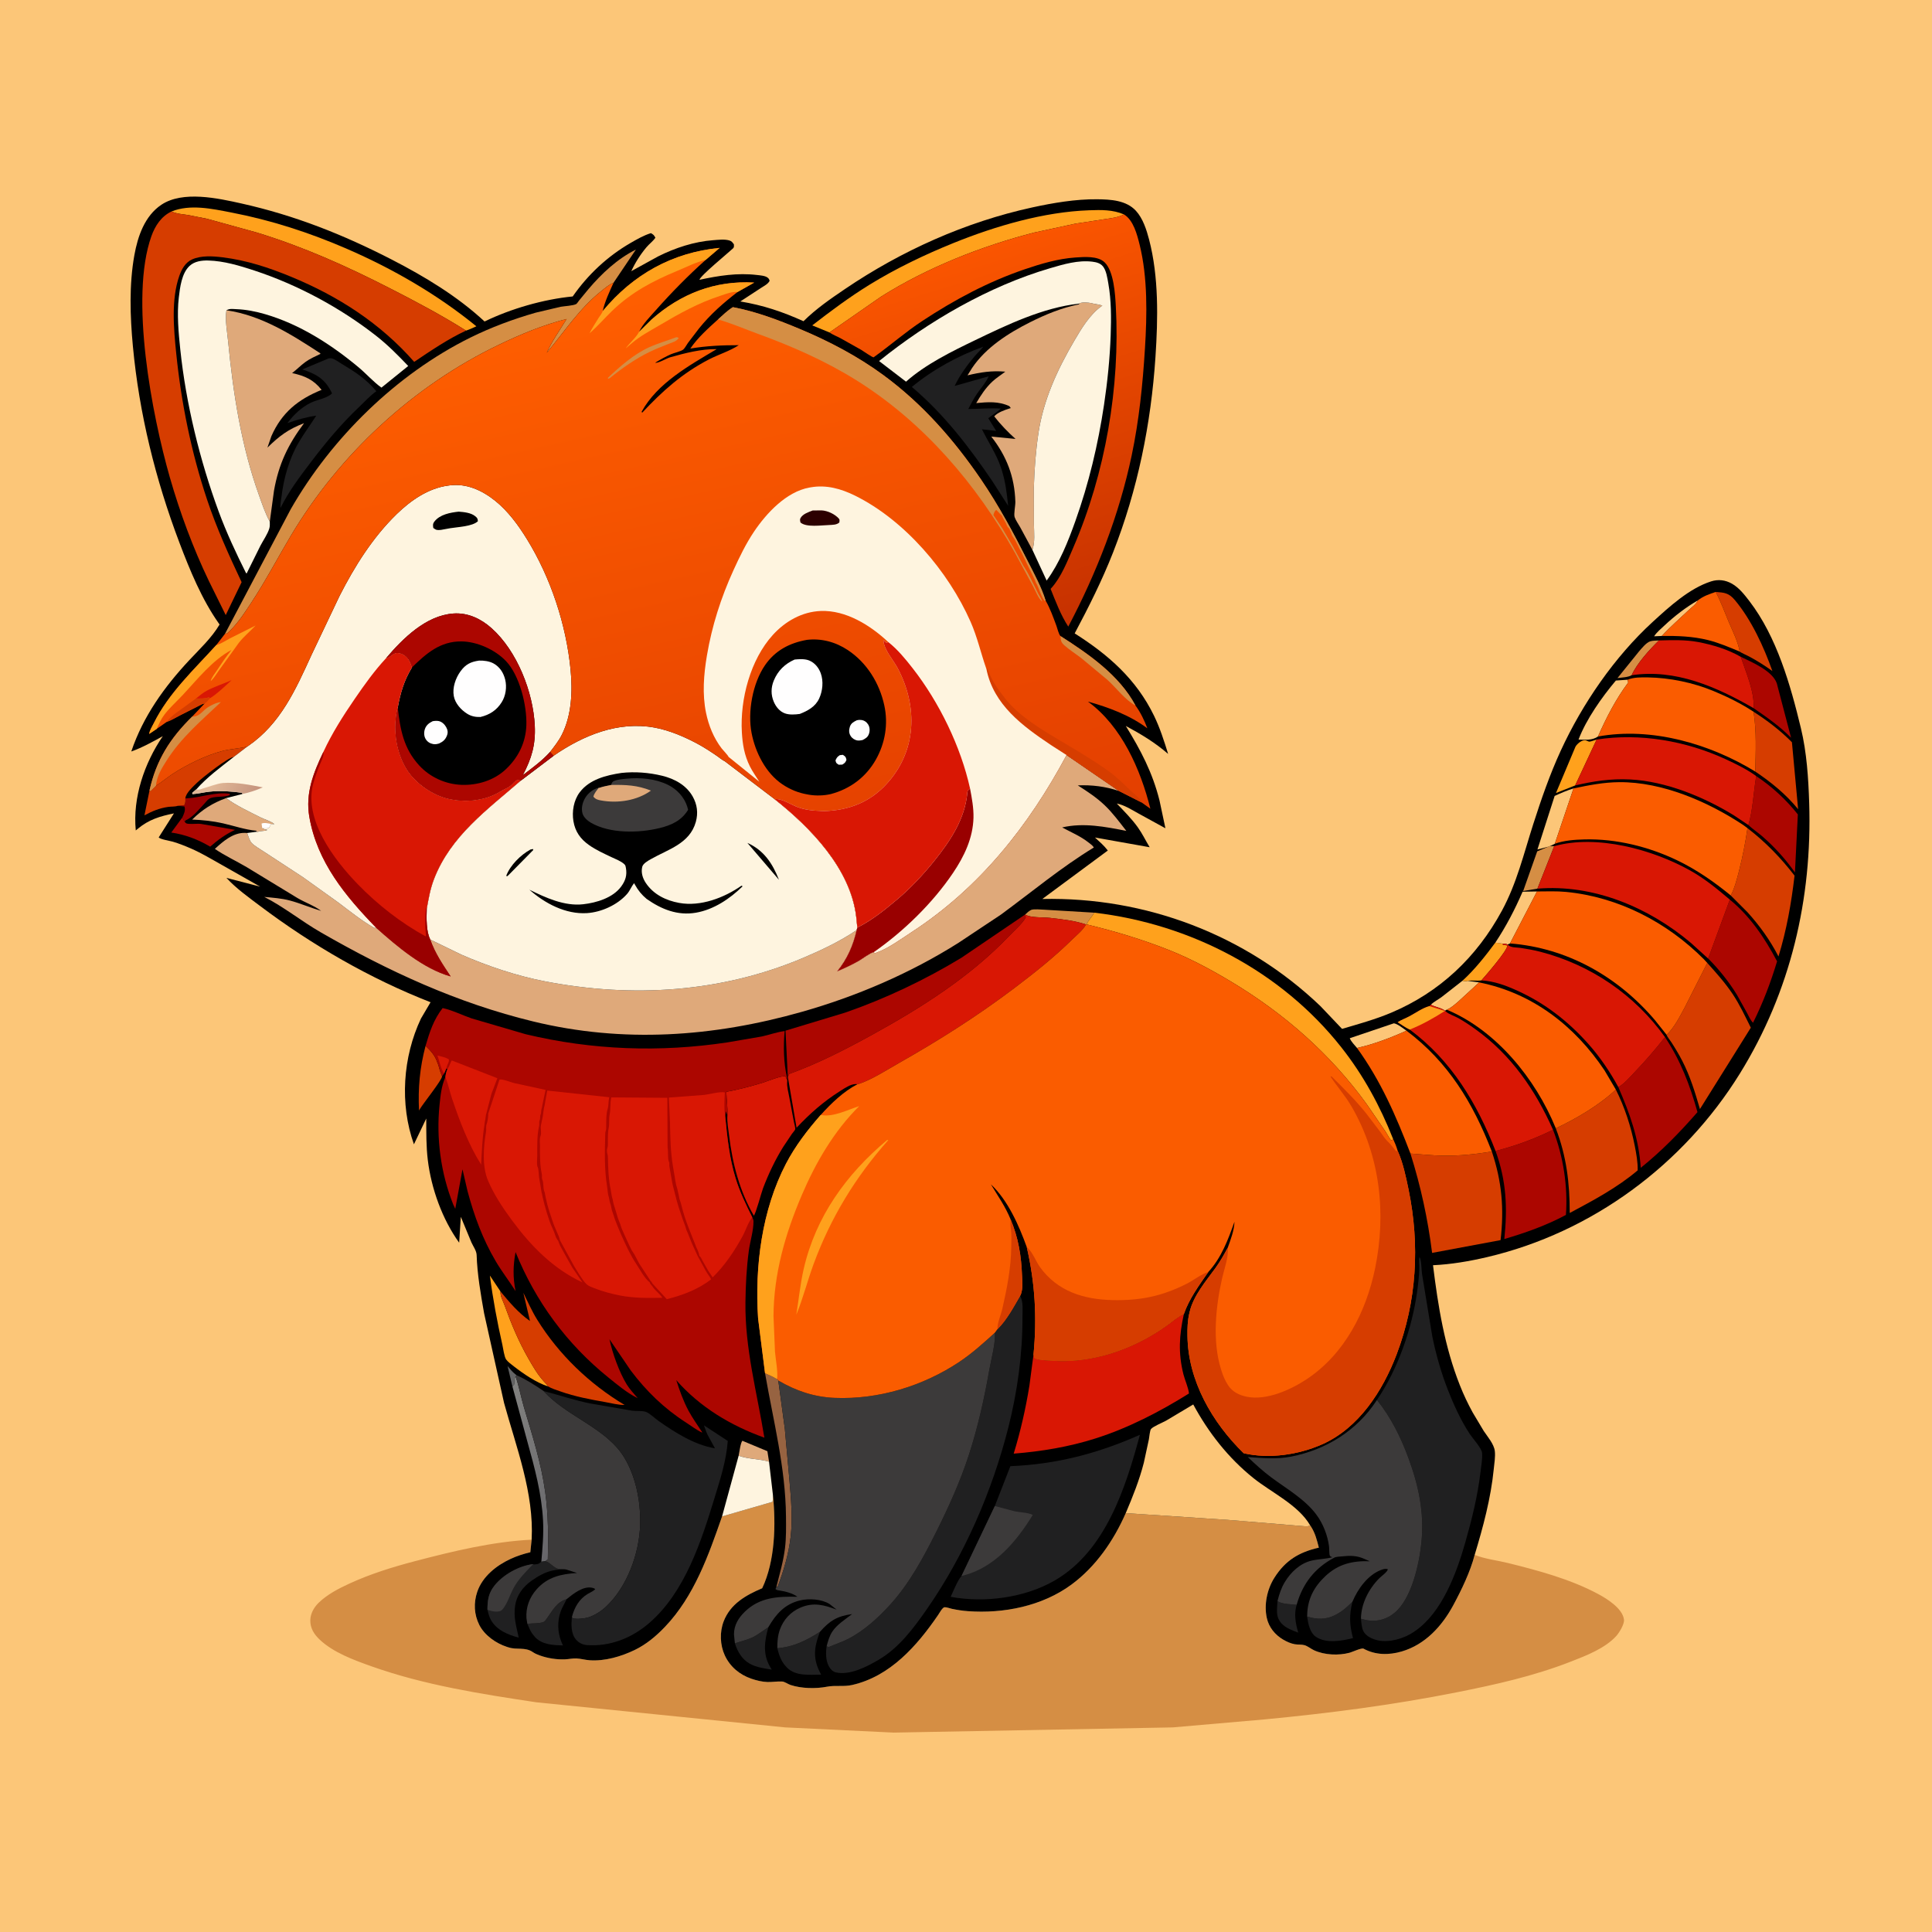 <svg version="1.1" xmlns="http://www.w3.org/2000/svg" style="display: block;" viewBox="0 0 2048 2048" width="1024" height="1024">
<defs>
	<linearGradient id="Gradient1" gradientUnits="userSpaceOnUse" x1="616.656" y1="1603.1" x2="507.575" y2="1516.87">
		<stop class="stop0" offset="0" stop-opacity="1" stop-color="rgb(103,102,106)"/>
		<stop class="stop1" offset="1" stop-opacity="1" stop-color="rgb(129,129,127)"/>
	</linearGradient>
	<linearGradient id="Gradient2" gradientUnits="userSpaceOnUse" x1="1151.53" y1="652.984" x2="1032.44" y2="266.496">
		<stop class="stop0" offset="0" stop-opacity="1" stop-color="rgb(198,49,0)"/>
		<stop class="stop1" offset="1" stop-opacity="1" stop-color="rgb(250,85,0)"/>
	</linearGradient>
	<linearGradient id="Gradient3" gradientUnits="userSpaceOnUse" x1="267.777" y1="844.392" x2="227.849" y2="826.439">
		<stop class="stop0" offset="0" stop-opacity="1" stop-color="rgb(199,150,127)"/>
		<stop class="stop1" offset="1" stop-opacity="1" stop-color="rgb(225,184,151)"/>
	</linearGradient>
	<linearGradient id="Gradient4" gradientUnits="userSpaceOnUse" x1="727.329" y1="964.912" x2="581.132" y2="312.259">
		<stop class="stop0" offset="0" stop-opacity="1" stop-color="rgb(227,63,0)"/>
		<stop class="stop1" offset="1" stop-opacity="1" stop-color="rgb(255,95,0)"/>
	</linearGradient>
</defs>
<path transform="translate(0,0)" fill="rgb(252,198,120)" d="M -0 -0 L 2048 0 L 2048 2048 L -0 2048 L -0 -0 z"/>
<path transform="translate(0,0)" fill="rgb(213,142,68)" d="M 819.309 1584.49 C 822.552 1615.74 821.708 1654.74 807.945 1683.6 C 790.62 1690.94 774.236 1700.19 767.104 1718.73 C 762.742 1730.06 763.234 1743.81 768.33 1754.79 C 773.941 1766.88 783.964 1775.19 796.505 1779.52 C 801.758 1781.33 807.965 1782.84 813.5 1783.01 C 818.586 1783.17 823.954 1782.19 828.916 1782.46 C 831.951 1782.62 835.036 1785.16 837.986 1786.14 C 849.641 1789.99 864.833 1790.27 876.722 1787.97 C 885.591 1786.26 894.191 1788.22 903.324 1786.15 C 943.656 1777 972.066 1744.68 994.418 1711.99 C 995.732 1710.07 999.034 1703.94 1001.2 1703.74 C 1003.18 1703.56 1006.95 1704.98 1008.98 1705.41 C 1014.65 1706.61 1020.22 1707.48 1026 1707.9 C 1063.88 1710.68 1104.78 1702.56 1135.78 1679.73 C 1161.61 1660.7 1180.53 1633.18 1193.33 1603.99 L 1301.52 1611.15 L 1384.35 1618.01 C 1386.12 1618.11 1387.3 1617.8 1388.79 1616.9 L 1389.38 1617.75 C 1394.09 1624.78 1395.98 1632.48 1398.04 1640.56 C 1376.96 1645.37 1362.55 1654.05 1350.86 1672.53 C 1343.16 1684.71 1339.77 1700.92 1342.85 1715.06 C 1345.01 1724.95 1351.55 1732.95 1360.16 1738.02 C 1363.99 1740.27 1368.1 1742.15 1372.5 1742.95 C 1375.82 1743.55 1379.71 1743.05 1382.88 1743.97 C 1386.25 1744.95 1389.71 1747.88 1392.98 1749.38 C 1404.07 1754.48 1419 1755.1 1430.72 1751.95 C 1433.62 1751.17 1443.36 1746.52 1445.47 1747.68 C 1457.96 1754.52 1472.3 1754.61 1485.85 1750.64 C 1510.8 1743.34 1528.58 1723.78 1540.58 1701.52 C 1549.29 1685.36 1558.62 1665.98 1563.22 1648.2 C 1573.44 1652.51 1587.38 1654.1 1598.28 1656.8 C 1630.69 1664.85 1664.35 1673.82 1693.97 1689.64 C 1703.46 1694.71 1720.03 1705.02 1721.48 1716.83 C 1722.09 1721.76 1716.31 1730.91 1713.3 1734.23 C 1701.38 1747.37 1681.54 1754.98 1665.24 1761.34 C 1625.59 1776.83 1585.3 1785.76 1543.66 1794.02 C 1476.26 1807.41 1408.44 1816.18 1340.07 1822.68 L 1243.08 1831.12 L 947.317 1836.63 L 832.062 1831.09 L 568.691 1804.52 C 509.754 1795.66 449.664 1786.29 393.34 1766.21 C 374.911 1759.64 353.364 1751.74 338.94 1738.12 C 332.979 1732.5 328.845 1726.08 328.93 1717.67 C 329.002 1710.53 332.84 1703.77 337.902 1698.89 C 347.02 1690.1 358.953 1683.92 370.338 1678.69 C 392.697 1668.4 416.238 1661.09 440 1654.87 C 480.073 1644.38 522.089 1634.16 563.566 1632.12 L 562.172 1645.45 C 554.957 1647.15 547.969 1649.4 541.238 1652.51 C 526.118 1659.51 511.411 1671.15 505.893 1687.43 C 501.946 1699.08 502.523 1711.51 508.079 1722.5 C 513.645 1733.51 525.772 1742.02 537.359 1745.75 L 539 1746.26 C 548.1 1749.26 556.539 1745.61 564.784 1751.28 C 567.041 1752.84 569.394 1753.82 571.967 1754.76 C 580.295 1757.8 590.102 1759.36 599 1758.96 C 602.929 1758.79 606.983 1757.86 610.899 1758.02 C 615.567 1758.2 620.291 1759.61 625 1759.94 C 641.101 1761.08 658.415 1755.99 672.812 1749.05 C 685.078 1743.14 695.688 1734.2 705.028 1724.38 C 735.871 1691.97 750.985 1648.92 765.417 1607.47 L 818.926 1591.98 C 819.365 1589.44 819.316 1587.07 819.309 1584.49 z"/>
<path transform="translate(0,0)" fill="rgb(0,0,0)" d="M 563.566 1632.12 C 566.222 1582.82 547.227 1534.03 534.306 1487.09 L 513.188 1392.22 C 509.613 1372.01 505.905 1350.87 505.255 1330.35 C 505.113 1325.87 501.588 1321.11 499.757 1317.07 L 488.494 1289.89 L 486.743 1317.31 C 468.863 1292.56 457.179 1259.94 453.499 1229.76 C 451.72 1215.17 451.884 1200.36 451.848 1185.69 L 438.776 1213.01 C 423.576 1170.36 426.966 1120.42 446.263 1079.65 L 456.408 1062.42 C 392.149 1037.32 330.715 1001.77 275.628 960.306 C 263.404 951.105 250.427 941.869 240.023 930.587 L 275.706 939.849 L 235.278 916.917 C 224.427 910.856 213.607 904.276 202.191 899.339 C 196.036 896.677 189.777 894.177 183.345 892.261 C 180.047 891.279 170.258 889.867 168.222 887.701 L 184.377 862.228 C 169.565 865.251 157.721 868.765 146.01 878.588 L 143.927 880.298 C 140.555 845.402 153.047 809.015 172.564 780.387 C 161.96 786.284 150.622 792.546 139.158 796.617 C 151.749 759.304 174.126 728.199 200.744 699.698 C 211.885 687.769 224.409 676.141 232.767 661.995 L 231.855 660.717 C 213.935 635.319 201.22 604.353 190.239 575.369 C 164.785 508.183 147.551 438.521 140.857 366.903 C 137.905 335.314 136.794 301.823 142.435 270.464 C 146.027 250.501 153.37 228.931 170.975 217.109 C 193.724 201.832 231.133 210.156 256 215.707 C 312.571 228.333 363.97 248.743 415.314 275.184 C 450.222 293.16 484.747 313.969 513.664 340.789 C 541.655 327.226 576.054 317.278 607.094 314.25 C 623.173 291.118 643.966 271.713 668.331 257.608 C 675.159 253.656 682.438 249.466 690 247.139 C 692.816 248.794 693.179 249.14 694.749 252 C 692.053 255.888 688.235 258.55 685.214 262.161 C 678.891 269.716 673.267 278.504 669.185 287.451 L 697.594 271.818 C 715.71 262.751 735.956 256.051 756.252 254.598 C 761.532 254.22 768.102 253.338 773.251 254.924 C 775.812 255.712 776.371 256.954 777.982 259 C 777.919 260.868 778.423 261.984 777.007 263.313 C 771.683 268.31 742.017 292.593 741.484 296.588 C 761.661 292.267 781.761 289.01 802.461 291.507 C 805.812 291.912 810.891 292.193 813.622 294.228 C 815.053 295.295 815.145 295.955 815.865 297.5 C 814.462 300.907 809.991 303.062 807 305.04 L 784.77 319.55 C 808.995 323.575 829.324 330.399 851.745 340.504 C 864.919 327.43 880.459 316.719 895.79 306.33 C 955.483 265.882 1023.44 235.351 1094 219.939 C 1116.22 215.087 1140.22 210.98 1163.03 211.234 C 1177.32 211.393 1193.79 212.239 1204.1 223.432 C 1211.54 231.502 1215.38 243.59 1218.1 254 C 1228.43 293.515 1227.53 337.754 1224.85 378.206 C 1220.14 449.396 1205.97 519.152 1179.87 585.685 C 1168.29 615.2 1154.1 643.463 1139.21 671.418 C 1174.91 694.066 1204.48 719.963 1223.29 758.658 C 1229.62 771.676 1233.97 785.379 1238.26 799.167 C 1224.41 787.154 1209.49 778.184 1193.4 769.543 C 1209.32 795.431 1221.63 818.727 1229.1 848.421 L 1235.39 877.997 L 1206 861.874 C 1199.26 858.111 1191.53 853.251 1183.86 851.792 C 1191.55 859.875 1199.64 867.906 1206.14 877 C 1210.96 883.739 1214.42 891.056 1218.7 898.107 L 1160.72 887.79 C 1165.45 892.177 1170.44 896.412 1174.33 901.595 L 1104.9 952.957 C 1214.26 950.616 1320.53 990.742 1399.75 1066.57 L 1422.63 1090.65 C 1440.05 1085.52 1458.03 1080.57 1474.75 1073.5 C 1526.32 1051.71 1565.4 1014.55 1592.01 965.521 C 1607.85 936.35 1615.28 904.899 1625.32 873.597 C 1633.7 847.451 1642.97 820.687 1654.46 795.743 C 1677.42 745.901 1711.5 696.216 1752.16 659.035 C 1769.74 642.955 1790.8 623.703 1813.72 616.332 C 1821.44 613.852 1828.99 614.771 1836 618.775 C 1843.57 623.094 1849.3 630.506 1854.51 637.304 C 1883.51 675.117 1898.04 726.302 1909.06 772 C 1915.22 797.566 1916.97 824.893 1917.81 851.093 C 1921.09 952.767 1898.15 1051.06 1844.36 1137.97 C 1784.52 1234.66 1687.67 1306.42 1576.56 1332.55 C 1557.93 1336.94 1538.23 1340.31 1519.05 1341.18 C 1524.43 1384.74 1531.32 1427.64 1547.61 1468.66 C 1551.49 1478.45 1556.01 1488.03 1561.09 1497.26 L 1572.85 1516.94 C 1576.86 1522.95 1583.64 1530.72 1584.55 1538.03 C 1585.3 1544.1 1584.02 1551.35 1583.42 1557.5 C 1580.41 1588.01 1572.11 1618.96 1563.22 1648.2 C 1558.62 1665.98 1549.29 1685.36 1540.58 1701.52 C 1528.58 1723.78 1510.8 1743.34 1485.85 1750.64 C 1472.3 1754.61 1457.96 1754.52 1445.47 1747.68 C 1443.36 1746.52 1433.62 1751.17 1430.72 1751.95 C 1419 1755.1 1404.07 1754.48 1392.98 1749.38 C 1389.71 1747.88 1386.25 1744.95 1382.88 1743.97 C 1379.71 1743.05 1375.82 1743.55 1372.5 1742.95 C 1368.1 1742.15 1363.99 1740.27 1360.16 1738.02 C 1351.55 1732.95 1345.01 1724.95 1342.85 1715.06 C 1339.77 1700.92 1343.16 1684.71 1350.86 1672.53 C 1362.55 1654.05 1376.96 1645.37 1398.04 1640.56 C 1395.98 1632.48 1394.09 1624.78 1389.38 1617.75 L 1388.79 1616.9 C 1387.3 1617.8 1386.12 1618.11 1384.35 1618.01 L 1301.52 1611.15 L 1193.33 1603.99 C 1180.53 1633.18 1161.61 1660.7 1135.78 1679.73 C 1104.78 1702.56 1063.88 1710.68 1026 1707.9 C 1020.22 1707.48 1014.65 1706.61 1008.98 1705.41 C 1006.95 1704.98 1003.18 1703.56 1001.2 1703.74 C 999.034 1703.94 995.732 1710.07 994.418 1711.99 C 972.066 1744.68 943.656 1777 903.324 1786.15 C 894.191 1788.22 885.591 1786.26 876.722 1787.97 C 864.833 1790.27 849.641 1789.99 837.986 1786.14 C 835.036 1785.16 831.951 1782.62 828.916 1782.46 C 823.954 1782.19 818.586 1783.17 813.5 1783.01 C 807.965 1782.84 801.758 1781.33 796.505 1779.52 C 783.964 1775.19 773.941 1766.88 768.33 1754.79 C 763.234 1743.81 762.742 1730.06 767.104 1718.73 C 774.236 1700.19 790.62 1690.94 807.945 1683.6 C 821.708 1654.74 822.552 1615.74 819.309 1584.49 C 819.316 1587.07 819.365 1589.44 818.926 1591.98 L 765.417 1607.47 C 750.985 1648.92 735.871 1691.97 705.028 1724.38 C 695.688 1734.2 685.078 1743.14 672.812 1749.05 C 658.415 1755.99 641.101 1761.08 625 1759.94 C 620.291 1759.61 615.567 1758.2 610.899 1758.02 C 606.983 1757.86 602.929 1758.79 599 1758.96 C 590.102 1759.36 580.295 1757.8 571.967 1754.76 C 569.394 1753.82 567.041 1752.84 564.784 1751.28 C 556.539 1745.61 548.1 1749.26 539 1746.26 L 537.359 1745.75 C 525.772 1742.02 513.645 1733.51 508.079 1722.5 C 502.523 1711.51 501.946 1699.08 505.893 1687.43 C 511.411 1671.15 526.118 1659.51 541.238 1652.51 C 547.969 1649.4 554.957 1647.15 562.172 1645.45 L 563.566 1632.12 z"/>
<path transform="translate(0,0)" fill="rgb(100,100,101)" d="M 543.222 1469.83 L 538.034 1448.07 C 540.593 1451 543.154 1454.34 546.223 1456.75 L 547.561 1457.77 L 546.638 1459.22 C 544.93 1461.96 545.213 1463.76 545.5 1466.81 L 543.222 1469.83 z"/>
<path transform="translate(0,0)" fill="rgb(252,198,120)" d="M 1799.71 636.499 C 1798 640.584 1793.5 643.5 1790.34 646.5 C 1780.73 655.635 1770.58 664.374 1761.61 674.128 L 1753.43 674.5 C 1756.18 670.186 1760.64 666.564 1764.37 663.068 C 1775 653.107 1787.06 643.749 1799.71 636.499 z"/>
<path transform="translate(0,0)" fill="rgb(213,142,68)" d="M 1729.59 715.765 C 1725.77 718.011 1719.06 718.189 1714.61 718.774 L 1737.54 690.38 C 1740.47 687.06 1745.06 681.207 1749.28 679.847 C 1751.89 679.003 1755.77 679.067 1758.53 678.894 C 1748.42 688.776 1735.57 702.732 1729.59 715.765 z"/>
<path transform="translate(0,0)" fill="rgb(223,169,122)" d="M 782.982 1543.15 C 783.694 1539.86 784.986 1529.39 786.943 1527.27 L 813.462 1538.33 L 815.203 1549.43 C 804.571 1546.32 793.733 1546.91 782.982 1543.15 z"/>
<path transform="translate(0,0)" fill="rgb(153,0,0)" d="M 196.501 846.306 L 198.118 846.239 C 213.185 845.555 228.282 839.111 243.6 841.5 L 243.5 842.881 C 237.251 845.529 226.585 843.53 221.405 846.941 C 219.741 848.037 217.992 850.526 216.544 852.043 C 210.775 858.083 204.404 866.419 196.637 869.696 L 195.774 871.163 L 193.213 866.662 C 194.924 862.825 196.938 859.062 195.5 854.895 L 188.291 854.236 L 195.368 853.5 C 196.706 850.805 196.603 849.225 196.501 846.306 z"/>
<path transform="translate(0,0)" fill="rgb(32,32,33)" d="M 1374.5 1701.18 C 1371.49 1711.34 1373.39 1720.74 1376.16 1730.66 C 1370.08 1728.34 1363 1725.88 1358.5 1720.95 C 1351.92 1713.76 1353.78 1706.25 1354.21 1697.13 C 1358.41 1700.59 1369.01 1700.56 1374.5 1701.18 z"/>
<path transform="translate(0,0)" fill="rgb(252,198,120)" d="M 1550.26 1039.64 C 1551.97 1039.85 1553.98 1040.49 1555.53 1039.71 L 1567.94 1041.38 L 1545.63 1061.88 C 1541.88 1065 1538.18 1068.51 1533.6 1070.3 L 1531.75 1071.39 C 1527.75 1068.24 1521.43 1067.57 1516.79 1065.03 C 1519.83 1061.95 1524.46 1059.63 1528 1057.04 L 1550.26 1039.64 z"/>
<path transform="translate(0,0)" fill="rgb(213,142,68)" d="M 1086.76 969.434 L 1089.74 966.716 C 1090.51 966.12 1092.34 964.787 1093.16 964.5 C 1096.43 963.356 1103.53 964.233 1107.05 964.312 L 1160.04 967.475 C 1157.69 971.561 1153.57 975.696 1151.79 979.869 L 1151.23 979.958 C 1139.38 975.919 1125.52 974.41 1113.09 972.988 C 1106.26 972.207 1092.03 973.046 1086.76 969.434 z"/>
<path transform="translate(0,0)" fill="rgb(252,198,120)" d="M 1438.49 1110.88 C 1435.95 1107.78 1432.25 1104.26 1430.82 1100.56 L 1477.61 1084.74 C 1482.11 1085.65 1487.02 1089.98 1490.89 1092.56 C 1475.07 1099.76 1455.52 1107.25 1438.49 1110.88 z"/>
<path transform="translate(0,0)" fill="rgb(213,142,68)" d="M 1641.08 897.57 L 1643.09 896.795 L 1647.51 896.962 L 1629.71 942.027 L 1614.63 944.504 L 1629.5 902.481 L 1641.08 897.57 z"/>
<path transform="translate(0,0)" fill="rgb(255,161,28)" d="M 1550.26 1039.64 C 1563.36 1027.7 1574.56 1013.42 1585.11 999.23 L 1592.94 1000.28 L 1593.18 1001.57 L 1597.94 1002.19 C 1597.99 1007.59 1575.01 1033.97 1570.32 1039.26 C 1565.33 1039.92 1560.47 1038.97 1555.53 1039.71 C 1553.98 1040.49 1551.97 1039.85 1550.26 1039.64 z"/>
<path transform="translate(0,0)" fill="rgb(252,198,120)" d="M 1585.11 999.23 C 1596.56 981.957 1605.79 964.246 1614.01 945.246 L 1629.28 944.98 L 1600.64 1000.08 L 1598.04 1001.26 C 1596.69 1000.2 1594.64 1000.42 1592.94 1000.28 L 1585.11 999.23 z"/>
<path transform="translate(0,0)" fill="rgb(32,32,33)" d="M 558.983 1721.26 C 563.565 1720.77 572.03 1721 576.113 1719.41 C 577.561 1718.85 579.222 1716.24 580.126 1714.98 C 585.925 1706.92 590.338 1698.02 600.577 1695.24 C 598.706 1699.63 595.937 1703.72 594.357 1708.18 C 590.647 1718.65 590.974 1729.96 595.038 1740.28 L 596.699 1744.18 C 586.521 1744.01 574.936 1743.48 567.337 1735.59 L 565.195 1732.96 L 564.092 1731.57 C 561.94 1728.55 560.582 1724.62 558.983 1721.26 z"/>
<path transform="translate(0,0)" fill="rgb(172,6,0)" d="M 193.213 866.662 L 195.774 871.163 C 196.359 871.714 196.797 872.481 197.528 872.814 C 200.232 874.05 209.195 872.857 212.936 873.362 L 249.122 879.682 C 239.087 884.449 231.103 890.173 222.806 897.493 C 209.944 889.924 196.327 884.649 181.549 882.53 L 193.213 866.662 z"/>
<path transform="translate(0,0)" fill="rgb(32,32,33)" d="M 779.017 1742.05 C 784.852 1739.93 791.426 1738.57 797 1736.03 C 803.015 1733.28 808.926 1728.48 814.506 1724.87 C 810.582 1739.02 808.38 1752.58 815.849 1766.04 L 818.091 1769.88 C 805.254 1767.81 793.569 1766.41 785.345 1755.06 C 782.453 1751.07 780.547 1746.7 779.017 1742.05 z"/>
<path transform="translate(0,0)" fill="rgb(255,161,28)" d="M 1669.73 832.608 L 1649.4 840.634 L 1670.08 791.5 C 1671.84 788.397 1677.03 783.939 1681 784.815 C 1681.19 784.858 1684.4 786.189 1684.5 786.195 C 1686.19 786.291 1690.69 784.455 1692.49 783.949 L 1669.73 832.608 z"/>
<path transform="translate(0,0)" fill="rgb(214,61,0)" d="M 451.117 1108.64 C 456.871 1114.15 461.144 1118.85 463.678 1126.5 L 464.131 1127.56 C 464.975 1129.57 465.402 1131.9 466.088 1133.99 L 466.538 1135.44 L 468.612 1140.92 C 468.665 1144.78 448.458 1169.85 445.137 1175.58 L 444.19 1177.22 C 443.035 1153.35 444.986 1131.77 451.117 1108.64 z"/>
<path transform="translate(0,0)" fill="rgb(252,198,120)" d="M 1641.08 897.57 L 1629.75 900.519 L 1647.99 843.728 C 1654.65 840.691 1660.96 837.895 1667.97 835.772 L 1648.17 894.384 C 1646.45 895.283 1644.9 896.11 1643.09 896.795 L 1641.08 897.57 z"/>
<path transform="translate(0,0)" fill="rgb(252,198,120)" d="M 1693.89 780.735 C 1687.91 784.965 1680.18 784.212 1673.3 783.97 C 1681.65 762.19 1698 739.093 1712.89 721.397 L 1725.31 720.542 L 1725.96 723.5 C 1712.71 741.295 1702.9 760.511 1693.89 780.735 z"/>
<path transform="translate(0,0)" fill="rgb(32,32,33)" d="M 1433.67 1697.85 C 1430.09 1712.06 1430.48 1722.42 1434.25 1736.46 C 1422.3 1739.41 1405.96 1742.5 1394.85 1735.06 C 1388.77 1730.99 1386.76 1721.54 1385.77 1714.71 L 1385.65 1713.65 C 1396.22 1716.74 1405.49 1717.12 1415.66 1711.86 L 1417 1711.15 C 1423.37 1707.81 1428.62 1702.89 1433.67 1697.85 z"/>
<path transform="translate(0,0)" fill="url(#Gradient1)" d="M 546.638 1459.22 C 550.27 1469.92 552.237 1481.16 555.478 1492.02 C 564.317 1521.63 573.816 1551.27 577.993 1582 C 581.206 1605.64 581.354 1629.2 580.704 1653 L 578.009 1654.95 L 573.837 1655.51 C 575.059 1641.37 576.399 1626.26 575.666 1612.07 C 574.178 1583.29 566.768 1555.99 559.098 1528.38 L 543.222 1469.83 L 545.5 1466.81 C 545.213 1463.76 544.93 1461.96 546.638 1459.22 z"/>
<path transform="translate(0,0)" fill="rgb(32,32,33)" d="M 824.017 1747.15 C 841.034 1745.88 855.083 1738.87 869.184 1729.8 C 863.871 1743.51 861.441 1755.28 867.592 1769.39 L 870.355 1775.19 C 858.44 1775.21 843.845 1777.05 834.614 1768.1 C 828.353 1762.03 825.998 1755.43 824.017 1747.15 z"/>
<path transform="translate(0,0)" fill="rgb(223,169,122)" d="M 271.872 881.703 L 271.87 880.629 C 259.538 879.497 248.466 875.517 236.485 872.792 C 225.761 870.352 214.666 869.205 203.69 868.784 C 214.507 858.119 225.365 851.264 239.659 846.031 C 250.459 854.024 264.379 860.505 276.418 866.574 C 280.409 868.586 287.745 870.727 290.875 873.619 L 287.196 873.365 C 286.569 874.686 285.897 877.207 284.478 877.691 C 282.408 878.398 280.113 878.019 277.97 877.859 L 279.056 878.477 C 280.597 879.265 281.814 879.461 283.5 879.697 C 280.506 881.43 276.625 880.316 273.092 881.889 L 271.872 881.703 z"/>
<path transform="translate(0,0)" fill="rgb(255,254,254)" d="M 277.97 877.859 L 277.286 873 C 280.574 871.766 283.768 872.832 287.196 873.365 C 286.569 874.686 285.897 877.207 284.478 877.691 C 282.408 878.398 280.113 878.019 277.97 877.859 z"/>
<path transform="translate(0,0)" fill="rgb(151,99,65)" d="M 810.967 1455.6 C 815.404 1457.51 819.683 1459.37 823.788 1461.95 L 825.019 1463.39 L 831.941 1514.5 L 836.811 1568.62 C 838.479 1588.78 840.405 1608.76 838.129 1628.98 C 836.125 1646.78 830.687 1665.51 824.19 1682.24 L 823.019 1682.13 C 826.402 1668.53 830.334 1655.36 832.088 1641.39 C 833.482 1630.29 833.278 1618.8 833.179 1607.62 C 832.721 1555.72 819.767 1506.34 810.967 1455.6 z"/>
<path transform="translate(0,0)" fill="rgb(214,61,0)" d="M 1818.7 627.473 C 1827.94 628.161 1832.63 628.505 1838.99 636.058 C 1856.51 656.873 1869.82 685.921 1878.8 711.345 C 1870.89 705.697 1862.77 700.478 1854.17 695.93 C 1852.7 695.148 1844.5 691.367 1844.19 690.728 C 1842.2 679.685 1836.92 669.646 1832.59 659.386 C 1828.08 648.708 1824.19 637.706 1818.7 627.473 z"/>
<path transform="translate(0,0)" fill="rgb(255,161,28)" d="M 580.967 1469.64 C 568.491 1465.64 555.104 1456.45 544.766 1448.44 C 542.366 1446.58 538.212 1443.56 536.509 1441.08 C 534.476 1438.11 533.354 1429.17 532.515 1425.45 C 527.042 1401.18 522.444 1376.81 519.296 1352.13 L 530.49 1368.94 C 530.237 1374.25 533.214 1379.03 534.98 1383.93 C 542.088 1403.69 549.86 1422.3 560.366 1440.55 C 565.085 1448.75 569.879 1457.05 576.261 1464.08 C 577.925 1465.91 579.596 1467.56 580.967 1469.64 z"/>
<path transform="translate(0,0)" fill="rgb(172,6,0)" d="M 1845.27 696.235 C 1857.31 702.062 1878.73 711 1883.47 724.308 L 1898.62 782.052 C 1886.41 769.688 1873.28 760.621 1859.02 750.772 C 1859.7 732.516 1850.96 713.225 1845.27 696.235 z"/>
<path transform="translate(0,0)" fill="rgb(32,32,33)" d="M 573.837 1655.51 L 578.009 1654.95 C 580.159 1655.56 581.296 1656.16 583.023 1657.54 C 584.602 1658.81 588.574 1662.05 590.5 1662.69 C 593.505 1663.69 597.245 1662.69 600.565 1663.87 C 595.636 1663.7 591.354 1663.63 586.5 1664.71 L 585.146 1664.99 C 577.719 1666.62 570.259 1670.83 564.111 1675.21 L 562.955 1676.02 C 554.143 1682.39 547.703 1691.09 546.07 1701.99 C 544.189 1714.54 547.347 1723.87 549.848 1735.94 C 538.491 1732.99 526.706 1728.14 520.552 1717.54 C 518.556 1714.1 517.684 1710.21 516.714 1706.39 C 516.781 1696.32 517.695 1688.95 524.214 1680.74 C 533.567 1668.97 550.298 1659.81 565.205 1658 L 565.696 1658.4 C 569.841 1658.05 570.568 1658.32 573.837 1655.51 z"/>
<path transform="translate(0,0)" fill="rgb(60,58,58)" d="M 516.714 1706.39 C 516.781 1696.32 517.695 1688.95 524.214 1680.74 C 533.567 1668.97 550.298 1659.81 565.205 1658 C 557.282 1666.33 549.597 1673.62 544.136 1683.91 C 540.484 1690.8 537.971 1699.37 533.181 1705.46 C 531.172 1708.01 529.411 1708.23 526.402 1708.38 C 523.105 1708.54 519.814 1707.41 516.714 1706.39 z"/>
<path transform="translate(0,0)" fill="rgb(254,244,223)" d="M 782.982 1543.15 C 793.733 1546.91 804.571 1546.32 815.203 1549.43 L 819.309 1584.49 C 819.316 1587.07 819.365 1589.44 818.926 1591.98 L 765.417 1607.47 L 782.982 1543.15 z"/>
<path transform="translate(0,0)" fill="rgb(214,61,0)" d="M 165.292 832.936 C 171.348 829.2 176.888 824.427 182.86 820.5 C 197.9 810.609 218.102 800.744 235.5 796.145 C 244.064 793.881 253.237 793.5 261.951 791.499 L 247.749 802.429 C 242.343 802.392 214.275 824.462 208.921 829.683 C 205.058 833.452 196.847 840.678 196.501 846.306 C 196.603 849.225 196.706 850.805 195.368 853.5 L 188.291 854.236 C 185.586 855.227 181.28 854.912 178.267 855.358 C 168.792 856.76 161.491 859.804 153.11 864.296 L 158.497 837.876 L 159.516 838.615 L 165.292 832.936 z"/>
<path transform="translate(0,0)" fill="rgb(250,92,0)" d="M 1799.71 636.499 C 1805.24 632.064 1812.04 629.635 1818.7 627.473 C 1824.19 637.706 1828.08 648.708 1832.59 659.386 C 1836.92 669.646 1842.2 679.685 1844.19 690.728 C 1833.17 686.154 1822.07 681.341 1810.45 678.481 C 1794.21 674.479 1778.23 673.959 1761.61 674.128 C 1770.58 664.374 1780.73 655.635 1790.34 646.5 C 1793.5 643.5 1798 640.584 1799.71 636.499 z"/>
<path transform="translate(0,0)" fill="rgb(214,61,0)" d="M 1858.87 754.494 C 1873.43 763.832 1887.38 774.443 1899.52 786.804 L 1906.09 857.8 C 1893.25 841.988 1877.46 829.157 1860.61 817.843 C 1861.17 796.731 1862.09 775.456 1858.87 754.494 z"/>
<path transform="translate(0,0)" fill="rgb(172,6,0)" d="M 1861.65 822.684 C 1878.41 833.832 1893.27 847.558 1905.79 863.295 L 1902.72 924.837 C 1892.7 910.722 1881.37 898.098 1868.3 886.72 C 1863.49 882.525 1857.98 878.941 1853.36 874.587 C 1858.15 858.47 1858.79 839.448 1861.65 822.684 z"/>
<path transform="translate(0,0)" fill="rgb(214,61,0)" d="M 530.49 1368.94 C 539.903 1380.33 549.572 1391.81 561.8 1400.29 L 554.774 1370.41 C 559.489 1379.99 563.855 1389.89 569.491 1398.98 C 592.4 1435.9 624.957 1467.12 662.09 1489.3 C 655.589 1489.44 648.149 1487.43 641.73 1486.29 C 625.707 1483.45 609.599 1480.48 594.224 1475.01 C 589.869 1473.46 584.926 1472.03 580.967 1469.64 C 579.596 1467.56 577.925 1465.91 576.261 1464.08 C 569.879 1457.05 565.085 1448.75 560.366 1440.55 C 549.86 1422.3 542.088 1403.69 534.98 1383.93 C 533.214 1379.03 530.237 1374.25 530.49 1368.94 z"/>
<path transform="translate(0,0)" fill="rgb(217,23,4)" d="M 1758.53 678.894 C 1772.3 678.549 1786.64 678.011 1800.2 680.601 C 1815.68 683.556 1831.53 688.34 1845.27 696.235 C 1850.96 713.225 1859.7 732.516 1859.02 750.772 C 1819.82 728.189 1776.08 708.775 1729.59 715.765 C 1735.57 702.732 1748.42 688.776 1758.53 678.894 z"/>
<path transform="translate(0,0)" fill="rgb(172,6,0)" d="M 1833.68 953.633 C 1855.34 971.419 1870.84 994.488 1883.78 1019.06 C 1876.94 1041.66 1868.85 1062.99 1858.3 1084.14 C 1855.55 1081.5 1853.84 1077.35 1852.05 1074 L 1841.23 1054.55 C 1832.97 1041.04 1821.96 1027.16 1810.69 1016.08 L 1833.68 953.633 z"/>
<path transform="translate(0,0)" fill="rgb(214,61,0)" d="M 1852.41 877.858 C 1871.31 892.438 1887.77 909.291 1902.29 928.221 C 1898.92 957.255 1893.88 985.899 1885.26 1013.88 C 1876.33 996.607 1865.51 981.507 1852.47 967.066 L 1834.7 949.265 C 1838.85 941.256 1841.28 931.679 1843.5 922.959 C 1847.26 908.147 1850.23 892.983 1852.41 877.858 z"/>
<path transform="translate(0,0)" fill="rgb(32,32,33)" d="M 348.195 379.99 C 349.569 379.79 349.992 379.644 351.5 379.865 C 354.463 380.3 359.313 383.946 361.902 385.5 C 376.142 394.047 388.18 401.749 398.924 414.721 C 392.294 419.408 386.462 425.9 380.57 431.5 C 361.479 449.648 345.61 468.716 329.684 489.692 C 317.473 505.775 306.377 520.418 297.258 538.569 C 297.154 534.411 297.752 530.587 298.419 526.5 C 300.636 507.28 306.585 486.262 316.351 469.5 C 322.094 459.643 329.066 450.29 335.214 440.647 C 324.556 442.124 314.813 444.976 304.665 448.536 C 311.239 439.684 319.751 431.547 329.799 426.755 C 335.878 423.856 347.528 421.88 351.96 416.99 L 350.663 414.382 C 343.739 401.079 334.139 396.084 320.427 391.615 L 348.195 379.99 z"/>
<path transform="translate(0,0)" fill="rgb(255,161,28)" d="M 181.848 224.147 C 201.69 216.253 224.466 221.25 244.737 225.165 C 287.497 233.424 327.96 246.502 367.879 263.838 C 416.564 284.981 463.813 312.281 504.971 345.891 C 501.382 347.469 497.765 349.278 494.023 350.451 C 467.826 333.935 440.447 319.456 412.886 305.376 C 366.903 281.885 321.661 261.616 272.175 246.474 L 219.732 231.979 L 199.5 227.938 C 193.503 226.995 187.4 226.758 181.848 224.147 z"/>
<path transform="translate(0,0)" fill="rgb(32,32,33)" d="M 1042.29 367.561 C 1039.58 371.136 1036.12 374.123 1033.23 377.566 C 1025.1 387.235 1017.42 397.695 1011.98 409.105 L 1048.03 398.91 C 1044.96 405.763 1039.91 411.283 1035.67 417.38 C 1032.15 422.431 1029.33 428.146 1026.42 433.574 C 1038.13 433.544 1049.19 432.28 1060.98 433.139 C 1056.77 436.982 1052.08 439.816 1047.62 443.329 L 1055.98 456.795 L 1040.88 455.073 C 1046.67 466.723 1053.82 477.667 1058.8 489.696 C 1063.54 501.128 1066.04 513.505 1067.5 525.753 L 1068.72 536.23 L 1051.72 509.749 C 1026.92 473.225 1000.47 438.858 966.609 410.203 C 988.283 392.132 1015.77 377.042 1042.29 367.561 z"/>
<path transform="translate(0,0)" fill="rgb(255,161,28)" d="M 879.265 352.413 L 861.007 344.917 C 880.666 329.682 900.624 314.815 921.819 301.759 C 949.791 284.53 980.735 269.703 1011.18 257.429 C 1055.47 239.571 1106.54 224.582 1154.5 222.9 C 1167.38 222.449 1179.37 222.148 1191.44 227.265 C 1185.16 230.564 1178.13 231.25 1171.19 232.3 L 1139.74 237.112 L 1096.33 246.5 C 1040.4 260.87 982.856 283.593 933.872 314.5 L 879.265 352.413 z"/>
<path transform="translate(0,0)" fill="rgb(172,6,0)" d="M 1585.35 1220.1 C 1606.58 1214.59 1626.57 1207.33 1646.26 1197.62 C 1657.13 1225.69 1662.16 1257.86 1659.93 1287.88 C 1638.95 1299.09 1617.4 1306.7 1594.64 1313.42 C 1598.11 1280.37 1596.86 1251.6 1585.35 1220.1 z"/>
<path transform="translate(0,0)" fill="rgb(172,6,0)" d="M 1764.96 1099.39 C 1781.56 1124.42 1791.34 1150.11 1799.4 1178.9 C 1780.86 1200.17 1761.32 1220.25 1739.27 1237.93 C 1737.16 1206.64 1727.85 1180.91 1715.51 1152.42 C 1721.84 1148.78 1727.19 1142.41 1732.22 1137.14 C 1743.77 1125.07 1754.68 1112.56 1764.96 1099.39 z"/>
<path transform="translate(0,0)" fill="rgb(217,23,4)" d="M 771.072 1182.34 C 771.504 1174.38 770.161 1165.51 769.947 1157.37 C 782.824 1155.02 795.579 1151.58 808.112 1147.83 C 812.869 1146.41 828.894 1139.68 832.656 1141.07 L 834.553 1145.42 L 834.422 1146.72 C 834.023 1151.92 835.71 1157.89 836.661 1163.01 L 841.538 1189.12 C 841.827 1190.74 843.288 1195.73 842.941 1197.12 C 842.677 1198.17 840.262 1200.84 839.573 1201.8 L 830.287 1215.68 C 821.7 1229.48 814.619 1244.43 808.848 1259.62 C 807.002 1264.48 801.195 1286.58 799.087 1288.65 C 784.143 1262.98 776.372 1233.29 772.906 1204 C 772.072 1196.95 770.533 1189.42 771.072 1182.34 z"/>
<path transform="translate(0,0)" fill="rgb(214,61,0)" d="M 1712.86 1154.97 C 1722.16 1173.51 1728.94 1194.31 1732.92 1214.66 C 1734.56 1223.01 1736.24 1232.1 1736 1240.64 C 1714.26 1259.05 1688.99 1272.45 1663.99 1285.8 C 1663.97 1254.2 1660.61 1225.72 1649.2 1196.07 C 1670.65 1186 1695.64 1171.33 1712.86 1154.97 z"/>
<path transform="translate(0,0)" fill="rgb(214,61,0)" d="M 1809.79 1020.73 C 1819.23 1031.23 1828.85 1041.98 1836.71 1053.75 C 1844.17 1064.93 1849.93 1077.38 1855.95 1089.39 L 1802 1175.66 C 1796.87 1158.03 1791.65 1140.74 1783.17 1124.36 C 1779.65 1117.55 1775.74 1111.04 1771.58 1104.61 C 1770.44 1102.85 1767.01 1098.69 1766.69 1096.94 C 1774.77 1089.4 1780.64 1077.6 1785.88 1067.94 L 1809.79 1020.73 z"/>
<path transform="translate(0,0)" fill="rgb(172,6,0)" d="M 835.22 1142.06 L 835.093 1141.52 L 832.693 1092.54 L 895.85 1073.43 C 938.053 1058.87 981.005 1038.46 1019.15 1015.25 L 1086.19 969.766 L 1087.41 972.512 C 1083 979.889 1075.53 986.087 1069.6 992.304 C 1028.24 1035.66 976.221 1068.49 924.005 1097.17 C 895.777 1112.67 866.818 1127.55 836.468 1138.5 L 835.22 1142.06 z"/>
<path transform="translate(0,0)" fill="rgb(255,161,28)" d="M 1160.04 967.475 C 1261.6 979.338 1358.06 1029.41 1421.82 1110.15 C 1445.24 1139.8 1462.82 1172.18 1476.72 1207.27 L 1475.96 1208.39 C 1475.48 1208.45 1474.94 1208.78 1474.5 1208.57 C 1473.64 1208.16 1469.74 1201.12 1468.98 1199.96 L 1448.73 1170.44 C 1410.18 1117.08 1361.22 1074.3 1304.98 1040.55 C 1284.63 1028.34 1263.53 1016.94 1241.5 1008.02 C 1212.44 996.267 1182.24 987.234 1151.79 979.869 C 1153.57 975.696 1157.69 971.561 1160.04 967.475 z"/>
<path transform="translate(0,0)" fill="rgb(214,61,0)" d="M 1495.14 1222.82 C 1506.66 1223.55 1518.14 1224.89 1529.69 1225.05 C 1547.03 1225.29 1564.3 1223.55 1581.39 1220.64 C 1592.1 1252.71 1594.53 1281.03 1590.67 1314.58 L 1518.09 1328.13 C 1513.5 1291.8 1506.11 1257.71 1495.14 1222.82 z"/>
<path transform="translate(0,0)" fill="rgb(217,23,4)" d="M 1692.49 783.949 C 1738.56 776.868 1786.99 785.338 1829.2 804.753 C 1840.04 809.736 1851.58 815.419 1861.27 822.374 L 1861.65 822.684 C 1858.79 839.448 1858.15 858.47 1853.36 874.587 L 1838.28 864.5 C 1806.36 844.794 1765.64 828.086 1727.81 826.252 C 1707.67 825.276 1689.19 828.009 1669.73 832.608 L 1692.49 783.949 z"/>
<path transform="translate(0,0)" fill="rgb(250,92,0)" d="M 1725.31 720.542 C 1731.76 717.868 1739.79 717.966 1746.7 718.068 C 1770.07 718.416 1794.84 723.594 1816.45 732.538 C 1831.08 738.593 1845.64 745.779 1858.87 754.494 C 1862.09 775.456 1861.17 796.731 1860.61 817.843 C 1812.27 788.345 1750.66 770.389 1693.89 780.735 C 1702.9 760.511 1712.71 741.295 1725.96 723.5 L 1725.31 720.542 z"/>
<path transform="translate(0,0)" fill="rgb(217,23,4)" d="M 1516.79 1065.03 C 1521.43 1067.57 1527.75 1068.24 1531.75 1071.39 L 1532.36 1072.05 C 1535.75 1075.12 1541.85 1076.99 1545.93 1079.27 C 1552.2 1082.78 1558.21 1086.83 1564.04 1091.03 C 1601.87 1118.23 1627.57 1155.47 1646.26 1197.62 C 1626.57 1207.33 1606.58 1214.59 1585.35 1220.1 C 1565.77 1169.6 1538.47 1124.08 1494.36 1091.39 C 1489.93 1089.3 1485.73 1086.21 1481.58 1083.59 C 1485.42 1081.08 1490.01 1079.49 1494.08 1077.31 C 1500.66 1073.8 1508.05 1068.46 1515.19 1066.53 L 1516.79 1065.03 z"/>
<path transform="translate(0,0)" fill="rgb(255,161,28)" d="M 1494.36 1091.39 C 1489.93 1089.3 1485.73 1086.21 1481.58 1083.59 C 1485.42 1081.08 1490.01 1079.49 1494.08 1077.31 C 1500.66 1073.8 1508.05 1068.46 1515.19 1066.53 L 1531.61 1071.65 C 1519.89 1079.2 1507.35 1086.25 1494.36 1091.39 z"/>
<path transform="translate(0,0)" fill="rgb(213,142,68)" d="M 238.52 671.823 L 308.207 539.725 C 351.498 464.186 420.218 396.68 498.496 357.911 C 520.604 346.961 544.236 338.198 567.952 331.415 L 594.268 325.204 C 598.257 324.469 607.792 324.071 610.91 322.241 C 611.617 321.825 613.374 319.14 613.89 318.498 L 623.742 306.537 C 637.929 289.832 654.32 274.459 674.073 264.562 L 650.412 299.659 C 645.256 301.844 641.339 305.426 637 308.87 C 614.431 326.783 597.966 351.971 579.574 373.981 C 585.404 361.063 593.318 350.164 600.637 338.143 C 575.594 344.484 551.942 354.344 528.706 365.5 C 438.082 409.011 359.696 481.493 308.266 567.977 C 294.035 591.907 281.18 616.494 265.796 639.736 C 258.391 650.922 250.831 662.581 240.704 671.476 L 238.52 671.823 z"/>
<path transform="translate(0,0)" fill="rgb(250,92,0)" d="M 1490.89 1092.56 C 1535.31 1125.84 1561.56 1169.45 1581.39 1220.64 C 1564.3 1223.55 1547.03 1225.29 1529.69 1225.05 C 1518.14 1224.89 1506.66 1223.55 1495.14 1222.82 C 1479.85 1182.81 1463.68 1145.78 1438.49 1110.88 C 1455.52 1107.25 1475.07 1099.76 1490.89 1092.56 z"/>
<path transform="translate(0,0)" fill="rgb(223,169,122)" d="M 240.03 328.903 C 277.064 334.315 308.536 354.283 339.356 374.398 L 339.726 375.123 C 334.221 377.738 328.431 380.282 323.5 383.902 C 318.655 387.458 314.441 391.826 309.642 395.48 C 322.916 398.342 332.367 402.417 340.894 413.272 C 316.108 423.323 298.702 437.287 287.681 462.358 L 283.483 474.504 C 296.087 462.132 305.548 454.992 322.303 448.611 C 305.32 471.306 295.429 491.944 290.444 520.154 L 285.995 552.912 C 281.238 544.6 277.907 534.313 274.641 525.252 C 255.883 473.195 247.158 417.358 241.883 362.463 C 240.88 352.025 238.355 339.125 240.03 328.903 z"/>
<path transform="translate(0,0)" fill="rgb(217,23,4)" d="M 1592.94 1000.28 C 1594.64 1000.42 1596.69 1000.2 1598.04 1001.26 C 1601.85 1004.94 1606.88 1004.07 1612 1004.85 C 1618.87 1005.91 1626 1007.14 1632.72 1008.89 C 1686.19 1022.76 1732.77 1054.4 1764.96 1099.39 C 1754.68 1112.56 1743.77 1125.07 1732.22 1137.14 C 1727.19 1142.41 1721.84 1148.78 1715.51 1152.42 C 1706.73 1136.24 1696.13 1120.55 1683.87 1106.77 C 1662.48 1082.72 1637.85 1063.5 1608.47 1050.19 C 1596.06 1044.57 1584.01 1040.05 1570.32 1039.26 C 1575.01 1033.97 1597.99 1007.59 1597.94 1002.19 L 1593.18 1001.57 L 1592.94 1000.28 z"/>
<path transform="translate(0,0)" fill="rgb(250,92,0)" d="M 1567.94 1041.38 C 1624.28 1052.6 1669.22 1087.35 1700.86 1134.65 L 1712.86 1154.97 C 1695.64 1171.33 1670.65 1186 1649.2 1196.07 L 1648.9 1195.31 C 1627.75 1143.65 1586.1 1092.18 1533.6 1070.3 C 1538.18 1068.51 1541.88 1065 1545.63 1061.88 L 1567.94 1041.38 z"/>
<path transform="translate(0,0)" fill="rgb(217,23,4)" d="M 1647.51 896.962 C 1692.79 884.273 1751.79 900.45 1791.77 922.822 C 1807.07 931.387 1820.35 942.349 1833.68 953.633 L 1810.69 1016.08 L 1792.27 999.384 C 1747.67 961.785 1688.9 937.034 1629.71 942.027 L 1647.51 896.962 z"/>
<path transform="translate(0,0)" fill="rgb(223,169,122)" d="M 1143.7 321.852 C 1146.71 319.903 1153.79 320.636 1157.26 321.406 L 1159 321.864 C 1162.19 322.581 1165.45 322.835 1168.55 323.916 L 1167.6 324.585 C 1155.01 333.738 1146.4 348.202 1138.66 361.42 C 1120.81 391.892 1106.06 423.891 1100.77 459.109 C 1097.91 478.205 1096.48 497.515 1095.91 516.807 L 1095.98 555.654 C 1096.12 564.444 1097.3 574.472 1094.38 582.844 L 1081.34 558.731 C 1079.63 555.593 1076.61 551.454 1075.54 548.128 C 1074.49 544.853 1076.43 536.029 1076.31 531.898 C 1075.53 505.368 1067.02 483.471 1050.8 462.791 L 1076.5 465.285 C 1068.53 458.209 1060.49 449.798 1053.93 441.379 C 1057.24 437.363 1065.08 434.527 1070.02 433.03 L 1071.5 432.591 L 1069.89 430.5 C 1058.36 425.177 1047.13 426.138 1034.84 427.297 C 1039.73 418.981 1044.79 411.179 1051.88 404.535 C 1056.02 400.645 1061.14 397.486 1065.66 393.974 C 1051.29 392.712 1039.63 394.562 1025.62 397.873 L 1030.5 390.011 C 1045.11 368.265 1069.06 353.067 1092.03 341.53 C 1108.52 333.253 1125.83 326.12 1144 322.576 L 1143.7 321.852 z"/>
<path transform="translate(0,0)" fill="rgb(252,198,120)" d="M 1193.33 1603.99 C 1200.79 1586.42 1207.78 1569.03 1212.52 1550.5 L 1217.89 1525.64 C 1218.25 1523.57 1218.92 1516.18 1220.15 1514.78 C 1222.69 1511.87 1232.42 1508.02 1236.14 1505.93 L 1264.89 1488.78 C 1281.02 1518.66 1302.02 1545.43 1328.59 1566.77 C 1347.63 1582.06 1376.34 1595.33 1388.79 1616.9 C 1387.3 1617.8 1386.12 1618.11 1384.35 1618.01 L 1301.52 1611.15 L 1193.33 1603.99 z"/>
<path transform="translate(0,0)" fill="rgb(250,92,0)" d="M 1667.97 835.772 C 1684.01 832.364 1700.02 829.245 1716.5 829.128 C 1762.14 828.804 1810.4 849.72 1847.86 874.5 L 1852.41 877.858 C 1850.23 892.983 1847.26 908.147 1843.5 922.959 C 1841.28 931.679 1838.85 941.256 1834.7 949.265 C 1817.26 934.971 1798.62 921.977 1778.26 912.172 C 1747.94 897.569 1713.24 888.916 1679.48 889.822 C 1668.87 890.107 1658.23 890.858 1648.17 894.384 L 1667.97 835.772 z"/>
<path transform="translate(0,0)" fill="rgb(32,32,33)" d="M 1081.34 1373.75 C 1084.96 1379.77 1083.84 1389.36 1083.86 1396.21 C 1083.96 1435.21 1078.52 1475.03 1068.98 1512.81 C 1051.91 1580.4 1022.36 1648.58 982.461 1705.83 C 968.449 1725.94 953.041 1746.71 931.509 1759.37 C 919.096 1766.68 900.784 1776.26 886.054 1772.78 C 882.46 1771.92 880.103 1769.11 878.437 1765.96 C 875.223 1759.88 875.285 1751.74 876.248 1745.11 L 878.502 1745.91 C 885.255 1742.95 892.353 1740.79 898.912 1737.42 C 916.115 1728.59 931.202 1714.72 944.084 1700.5 C 964.24 1678.25 979.4 1650.03 992.724 1623.32 C 1005.85 1597 1018.01 1570.14 1027.09 1542.12 C 1036.63 1512.73 1043.34 1482.63 1048.68 1452.22 C 1050.81 1440.1 1055.27 1424.83 1054.67 1412.67 L 1057.38 1408.97 C 1067.18 1399.35 1074.44 1385.59 1081.34 1373.75 z"/>
<path transform="translate(0,0)" fill="rgb(217,23,4)" d="M 1086.76 969.434 C 1092.03 973.046 1106.26 972.207 1113.09 972.988 C 1125.52 974.41 1139.38 975.919 1151.23 979.958 C 1147.95 986.065 1141.24 991.317 1136.31 996.164 C 1117.18 1014.97 1096.33 1031.5 1074.95 1047.64 C 1035.95 1077.1 995.468 1102.75 952.959 1126.83 C 939.616 1134.38 924.184 1144.51 909.701 1149.25 L 909.037 1149.28 L 907.009 1149.13 C 901.45 1149.27 895.131 1153.67 890.533 1156.58 C 872.673 1167.88 858.819 1180.19 844.398 1195.44 L 835.22 1142.06 L 836.468 1138.5 C 866.818 1127.55 895.777 1112.67 924.005 1097.17 C 976.221 1068.49 1028.24 1035.66 1069.6 992.304 C 1075.53 986.087 1083 979.889 1087.41 972.512 L 1086.19 969.766 L 1086.76 969.434 z"/>
<path transform="translate(0,0)" fill="rgb(250,92,0)" d="M 1629.28 944.98 C 1639.45 944.955 1649.98 944.484 1660.1 945.466 C 1715.54 950.845 1767.08 977.584 1806.18 1016.83 L 1809.79 1020.73 L 1785.88 1067.94 C 1780.64 1077.6 1774.77 1089.4 1766.69 1096.94 L 1754.23 1081.3 C 1715.07 1035.27 1661.29 1004.76 1600.64 1000.08 L 1629.28 944.98 z"/>
<path transform="translate(0,0)" fill="rgb(217,23,4)" d="M 1095.55 1435.95 L 1096.41 1439.5 C 1097.2 1440.01 1097.37 1440.18 1098.39 1440.5 C 1103.15 1442.01 1110.01 1442 1115.02 1442.38 C 1151.1 1445.1 1188.09 1434.52 1219.24 1416.53 C 1225.71 1412.79 1232.12 1408.66 1238.14 1404.25 C 1243.27 1400.5 1248.32 1396.01 1254.12 1393.38 L 1254.92 1393.03 C 1250.02 1415.43 1248.82 1434.36 1254.5 1456.88 C 1256.1 1463.21 1259.72 1470.89 1260.37 1477.15 C 1229.39 1496.51 1196.06 1513.77 1161.13 1524.85 C 1133.18 1533.73 1103.77 1538.64 1074.57 1540.91 C 1081.83 1517.18 1087.26 1493.31 1091.22 1468.82 L 1095.55 1435.95 z"/>
<path transform="translate(0,0)" fill="rgb(32,32,33)" d="M 1054.56 1596.46 L 1071.03 1554.21 C 1119.99 1552.19 1163.74 1540.76 1208.37 1520.92 C 1193.23 1577.04 1172.11 1643.77 1118.47 1675.13 C 1086.68 1693.73 1043.73 1699.41 1007.72 1692.68 C 1010.82 1686.33 1014.75 1675.73 1019.27 1670.53 L 1054.56 1596.46 z"/>
<path transform="translate(0,0)" fill="rgb(60,58,58)" d="M 1054.56 1596.46 L 1075.51 1602.01 C 1081.24 1603.24 1089.78 1603.29 1094.79 1605.86 C 1077.63 1633.85 1054.72 1661.29 1021.56 1670.03 L 1019.27 1670.53 L 1054.56 1596.46 z"/>
<path transform="translate(0,0)" fill="rgb(32,32,33)" d="M 1459.61 1484 C 1481.82 1451.44 1496.85 1408.05 1502.24 1369.08 C 1503.36 1361.02 1504.28 1352.64 1504.53 1344.5 C 1504.65 1340.73 1503.79 1335.97 1504.76 1332.4 C 1506.98 1336.39 1506.68 1345.7 1507.42 1350.53 L 1518.35 1416.97 C 1522.34 1436.16 1527.68 1455.13 1534.84 1473.38 C 1541.05 1489.21 1548.59 1505.77 1557.95 1520 C 1560.93 1524.52 1570.72 1535.27 1571.09 1540.26 C 1571.56 1546.55 1570.12 1554.19 1569.38 1560.5 C 1566.38 1586.05 1560.07 1611.26 1553.01 1635.96 C 1543.88 1667.89 1528.4 1709.57 1500 1728.98 L 1498.74 1729.86 C 1488.58 1736.83 1473.12 1741.46 1460.8 1738.87 C 1454.99 1737.65 1448.01 1734.65 1445.18 1729 C 1443.37 1725.39 1443.12 1719.95 1442.67 1715.95 C 1445.7 1716.78 1448.77 1717.61 1451.91 1717.9 C 1461.94 1718.81 1470.73 1715.94 1478.43 1709.54 C 1496.58 1694.44 1504.55 1657.2 1506.76 1634.94 C 1509.87 1603.46 1503.95 1575.44 1493.17 1546 C 1485.11 1523.97 1474.41 1502.28 1459.61 1484 z"/>
<path transform="translate(0,0)" fill="rgb(60,58,58)" d="M 547.561 1457.77 C 557.244 1462 567.575 1468.62 576.32 1474.61 L 577.037 1475.39 C 599.195 1499.17 632.679 1510.45 654.073 1534.58 C 661.682 1543.16 667.145 1553.97 670.93 1564.72 C 676.636 1580.92 679.052 1598.84 678.593 1616 C 677.779 1646.44 664.86 1682.23 642.206 1703.34 C 637.888 1707.36 632.461 1711.02 627 1713.26 L 625.895 1713.73 C 621.003 1715.69 612.55 1716.61 607.36 1715.62 L 606.225 1714.2 C 608.903 1703.86 613.902 1694.95 623.37 1689.4 C 625.896 1687.92 629.082 1686.71 631.011 1684.5 C 629.778 1683.75 629.594 1683.53 628 1683.15 C 618.31 1680.8 607.463 1689.63 600.577 1695.24 C 590.338 1698.02 585.925 1706.92 580.126 1714.98 C 579.222 1716.24 577.561 1718.85 576.113 1719.41 C 572.03 1721 563.565 1720.77 558.983 1721.26 L 558.077 1715.5 C 557.273 1704.04 561.152 1693.51 568.709 1684.9 C 580.399 1671.58 594.932 1668.5 611.682 1667.44 L 600.565 1663.87 C 597.245 1662.69 593.505 1663.69 590.5 1662.69 C 588.574 1662.05 584.602 1658.81 583.023 1657.54 C 581.296 1656.16 580.159 1655.56 578.009 1654.95 L 580.704 1653 C 581.354 1629.2 581.206 1605.64 577.993 1582 C 573.816 1551.27 564.317 1521.63 555.478 1492.02 C 552.237 1481.16 550.27 1469.92 546.638 1459.22 L 547.561 1457.77 z"/>
<path transform="translate(0,0)" fill="rgb(32,32,33)" d="M 576.32 1474.61 C 593.24 1478.9 609.811 1484.75 627 1487.97 L 670 1495.38 C 674.322 1495.96 680.625 1495.25 684.57 1496.6 C 688.538 1497.96 694.511 1503.75 698.236 1506.36 C 715.862 1518.71 736.346 1531.73 757.88 1535.27 L 751.729 1523.99 C 749.205 1520.02 747.792 1515.34 746.238 1510.93 L 771.466 1527.45 C 769.96 1548.27 763.557 1567.84 757.494 1587.68 C 743.279 1634.21 725.962 1688.05 687.902 1720.73 C 669.556 1736.48 646.542 1745.58 622.144 1743.86 C 617.591 1743.54 613.371 1741.37 610.428 1737.86 C 605.174 1731.6 605.533 1722.07 606.167 1714.36 L 606.225 1714.2 L 607.36 1715.62 C 612.55 1716.61 621.003 1715.69 625.895 1713.73 L 627 1713.26 C 632.461 1711.02 637.888 1707.36 642.206 1703.34 C 664.86 1682.23 677.779 1646.44 678.593 1616 C 679.052 1598.84 676.636 1580.92 670.93 1564.72 C 667.145 1553.97 661.682 1543.16 654.073 1534.58 C 632.679 1510.45 599.195 1499.17 577.037 1475.39 L 576.32 1474.61 z"/>
<path transform="translate(0,0)" fill="rgb(60,58,58)" d="M 1459.61 1484 C 1474.41 1502.28 1485.11 1523.97 1493.17 1546 C 1503.95 1575.44 1509.87 1603.46 1506.76 1634.94 C 1504.55 1657.2 1496.58 1694.44 1478.43 1709.54 C 1470.73 1715.94 1461.94 1718.81 1451.91 1717.9 C 1448.77 1717.61 1445.7 1716.78 1442.67 1715.95 C 1442.82 1699.97 1450.95 1684.23 1462.08 1673.03 C 1464.7 1670.39 1470.1 1666.99 1471.24 1663.5 C 1468.66 1662.56 1466.32 1663.32 1463.86 1664.26 C 1449.8 1669.68 1439.3 1684.4 1433.67 1697.85 C 1428.62 1702.89 1423.37 1707.81 1417 1711.15 L 1415.66 1711.86 C 1405.49 1717.12 1396.22 1716.74 1385.65 1713.65 L 1385.68 1711.95 C 1386.01 1695.2 1392.82 1682.12 1405.05 1670.67 C 1418.71 1657.88 1433.79 1654.36 1451.97 1654.99 L 1446.29 1652.5 C 1438.16 1648.84 1431.18 1648.91 1422.5 1649.83 C 1420.02 1650.1 1416.49 1650.07 1414.25 1651.25 C 1393.6 1662.17 1380.73 1678.92 1374.5 1701.18 C 1369.01 1700.56 1358.41 1700.59 1354.21 1697.13 L 1354.41 1696.33 C 1356.22 1689.43 1358.16 1683.41 1361.85 1677.24 C 1368.19 1666.63 1378.2 1657.1 1390.5 1654.28 C 1397.71 1652.62 1405.32 1652.65 1412.5 1650.72 C 1411.31 1650.35 1410.35 1650.3 1409.69 1649 C 1408.89 1647.43 1409.13 1641.38 1408.86 1639.3 C 1407.3 1627.42 1402.55 1615.18 1395.38 1605.54 C 1383.09 1589.04 1363.6 1578.06 1347.38 1565.95 C 1338.6 1559.39 1330.64 1552.09 1322.72 1544.55 C 1338.3 1545.63 1353.28 1547.1 1368.81 1544.03 C 1405.6 1536.77 1438.07 1516.73 1458.92 1485.06 L 1459.61 1484 z"/>
<path transform="translate(0,0)" fill="rgb(254,244,223)" d="M 285.995 552.912 C 286.064 555.273 286.171 557.851 285.491 560.137 C 283.674 566.251 279.041 572.738 276.064 578.443 L 261.459 607.874 L 260.764 607.414 C 250.21 586.285 240.033 564.569 231.865 542.408 C 211.834 488.061 197.101 427.863 191.081 370.214 C 189.228 352.467 187.461 333.187 189.54 315.4 C 190.803 304.592 192.588 289.63 200.957 281.866 C 206.282 276.925 213.878 275.969 220.851 276.157 C 237.335 276.603 253.943 281.612 269.509 286.73 C 315.232 301.764 360.565 326.11 398.47 355.768 C 410.982 365.558 421.799 376.499 432.737 387.967 L 404.363 410.897 C 395.969 404.993 388.127 396.03 380.059 389.316 C 350.882 365.037 317.815 343.776 281.104 333.056 C 270.976 330.099 260.806 328.103 250.252 327.705 C 246.216 327.553 243.6 326.948 240.03 328.903 C 238.355 339.125 240.88 352.025 241.883 362.463 C 247.158 417.358 255.883 473.195 274.641 525.252 C 277.907 534.313 281.238 544.6 285.995 552.912 z"/>
<path transform="translate(0,0)" fill="rgb(254,244,223)" d="M 1143.7 321.852 C 1105.35 326.223 1068.13 344.018 1033.7 360.597 C 1008.93 372.522 981.111 386.175 960.425 404.583 L 931.869 382.728 C 984.457 340.367 1048.04 303.464 1113 284.363 C 1127.38 280.135 1142.84 275.523 1158 277.403 C 1162.11 277.913 1166.35 278.943 1169.09 282.283 C 1172.74 286.72 1173.84 294.646 1174.83 300.223 C 1178.07 318.389 1178.01 337.12 1177.36 355.5 C 1176.5 380.079 1173.95 404.834 1170.31 429.16 C 1164.01 471.192 1154.22 512.319 1139.94 552.349 C 1132.17 574.111 1123.27 596.695 1109.49 615.43 L 1094.38 582.844 C 1097.3 574.472 1096.12 564.444 1095.98 555.654 L 1095.91 516.807 C 1096.48 497.515 1097.91 478.205 1100.77 459.109 C 1106.06 423.891 1120.81 391.892 1138.66 361.42 C 1146.4 348.202 1155.01 333.738 1167.6 324.585 L 1168.55 323.916 C 1165.45 322.835 1162.19 322.581 1159 321.864 L 1157.26 321.406 C 1153.79 320.636 1146.71 319.903 1143.7 321.852 z"/>
<path transform="translate(0,0)" fill="rgb(214,61,0)" d="M 494.023 350.451 C 475.047 359.23 456.426 371.905 439.066 383.588 C 403.139 342.685 358.768 314.09 308.644 293.409 C 284.874 283.602 261.624 275.951 236 272.775 C 225.765 271.507 213.112 270.628 203.5 275.058 C 196.371 278.343 192.557 285.373 190.065 292.471 C 181.327 317.364 184.166 348.686 186.787 374.463 C 192.148 427.194 202.734 479.44 219.563 529.776 C 229.611 559.833 242.624 588.502 256.123 617.118 L 239.279 652.013 L 221.385 615.805 C 204.669 581.049 190.681 543.194 180.063 506.14 C 161.113 440.009 137.17 315.689 160.493 250.344 C 164.427 239.32 170.983 229.274 181.848 224.147 C 187.4 226.758 193.503 226.995 199.5 227.938 L 219.732 231.979 L 272.175 246.474 C 321.661 261.616 366.903 281.885 412.886 305.376 C 440.447 319.456 467.826 333.935 494.023 350.451 z"/>
<path transform="translate(0,0)" fill="url(#Gradient2)" d="M 1191.44 227.265 C 1201.49 233.383 1205.35 248.526 1208.05 259.413 C 1216.68 294.214 1215.91 333.763 1213.71 369.288 C 1211.35 407.515 1207.5 445.371 1199.61 482.925 C 1186.43 545.63 1162.32 607.655 1132.41 664.214 C 1124.33 651.784 1119.2 637.915 1113.68 624.215 L 1114.42 623.426 C 1124.91 611.966 1131.7 594.419 1137.8 580.281 C 1171.79 501.526 1187.5 410.239 1182.81 324.651 C 1182.11 311.887 1180.71 287.32 1170.83 277.981 C 1163.57 271.11 1149.13 272.314 1139.9 272.956 C 1121.44 274.24 1103.52 279.566 1086.11 285.5 C 1047.46 298.667 1011.61 317.857 977.59 340.282 C 959.827 351.992 944 365.896 926.78 378.241 C 926.532 378.419 926.339 378.772 926.034 378.771 C 924.386 378.766 915.372 372.291 913 370.912 L 890.888 358.489 C 887.189 356.5 882.635 354.803 879.265 352.413 L 933.872 314.5 C 982.856 283.593 1040.4 260.87 1096.33 246.5 L 1139.74 237.112 L 1171.19 232.3 C 1178.13 231.25 1185.16 230.564 1191.44 227.265 z"/>
<path transform="translate(0,0)" fill="rgb(60,58,58)" d="M 825.019 1463.39 C 843.694 1474.39 863.151 1480.93 884.916 1481.81 C 931.157 1483.69 978.386 1469.32 1016.79 1443.76 C 1030.35 1434.74 1042.66 1423.63 1054.67 1412.67 C 1055.27 1424.83 1050.81 1440.1 1048.68 1452.22 C 1043.34 1482.63 1036.63 1512.73 1027.09 1542.12 C 1018.01 1570.14 1005.85 1597 992.724 1623.32 C 979.4 1650.03 964.24 1678.25 944.084 1700.5 C 931.202 1714.72 916.115 1728.59 898.912 1737.42 C 892.353 1740.79 885.255 1742.95 878.502 1745.91 L 876.248 1745.11 C 877.582 1740.01 879.17 1734.45 882.02 1729.96 C 886.901 1722.27 896.124 1716.5 903.28 1710.98 C 887.58 1713.14 879.741 1717.84 869.184 1729.8 C 855.083 1738.87 841.034 1745.88 824.017 1747.15 C 823.888 1740.56 824.464 1733.69 826.697 1727.45 C 830.519 1716.76 838.198 1708.51 848.656 1704.07 C 862.297 1698.28 873.667 1701.22 886.93 1706.34 L 879.42 1700.37 C 870.95 1695.03 857.414 1694.2 847.8 1696.57 C 831.613 1700.56 822.471 1711.16 814.506 1724.87 C 808.926 1728.48 803.015 1733.28 797 1736.03 C 791.426 1738.57 784.852 1739.93 779.017 1742.05 L 778.049 1732.54 C 778.03 1722.73 782.781 1715.06 789.622 1708.41 C 805.417 1693.08 824.604 1692.21 845.304 1692.65 C 840.416 1688.96 832.427 1686.89 826.444 1686.02 C 824.286 1685.7 823.855 1685.78 822.009 1684.5 L 823.019 1682.13 L 824.19 1682.24 C 830.687 1665.51 836.125 1646.78 838.129 1628.98 C 840.405 1608.76 838.479 1588.78 836.811 1568.62 L 831.941 1514.5 L 825.019 1463.39 z"/>
<path transform="translate(0,0)" fill="rgb(223,169,122)" d="M 1130.58 800.385 L 1186.1 838.479 C 1172.22 833.72 1157.22 831.845 1142.52 832.542 C 1152.68 839.004 1162.29 845.306 1171.06 853.653 C 1179.55 861.734 1186.72 871.562 1193.96 880.784 C 1171.71 876.375 1148.5 871.842 1125.93 877.112 C 1135.4 882.227 1145.36 886.343 1153.85 893.044 C 1155.81 894.586 1158.3 896.224 1159.54 898.374 C 1124.54 919.702 1093.9 945.405 1061 969.542 L 1015.78 999.602 C 964.675 1031.83 907.756 1056.24 849.71 1072.68 C 755.784 1099.28 660.451 1105.95 565.084 1082.76 C 484.52 1063.18 411.645 1029.51 340.08 988.34 C 319.699 976.615 301.003 961.395 280.144 950.765 C 289.068 951.614 298.461 952.247 307.137 954.547 C 318.383 957.527 329.221 962.32 340.44 965.564 C 332.929 959.992 323.508 956.764 315.39 951.987 L 261.416 919.16 C 250.394 912.652 238.298 907.088 227.778 899.865 C 236.436 891.85 247.279 882.415 259.953 882.899 L 261.969 883.028 C 263.199 886.249 264.528 891.286 266.86 893.674 C 270.2 897.094 275.67 899.977 279.647 902.715 L 321.231 929.906 L 358.632 956.696 C 370.927 965.983 383.31 975.943 396.696 983.596 L 398.934 983.636 C 421.055 1003.29 448.71 1026.93 477.705 1035.04 C 469.33 1022.42 461.097 1010.35 456.077 995.937 L 488.926 1011.89 C 516.978 1024.14 547.713 1034.49 577.816 1040.28 C 670.25 1058.03 764.162 1052.26 851.284 1015.43 C 870.711 1007.21 890.632 997.785 908.085 985.916 C 904.432 1002.18 898.018 1016.64 887.516 1029.61 C 895.271 1026.4 902.838 1022.81 910.161 1018.7 C 913.468 1016.85 922.804 1009.8 926.078 1009.43 L 927.534 1010.4 C 941.127 1005.75 954.24 995.924 966.282 988.078 C 1038.34 941.13 1090.25 875.669 1130.58 800.385 z"/>
<path transform="translate(0,0)" fill="rgb(254,244,223)" d="M 586.908 801.094 C 618.139 779.493 655.197 764.251 693.676 771.24 C 709.362 774.089 725.369 780.914 739.359 788.431 C 746.688 792.369 753.605 796.948 760.469 801.637 C 761.719 802.491 766.608 806.469 767.789 806.556 L 821.017 847.056 C 859.515 877.552 901.596 920.821 907.633 971.888 L 908.802 983.285 L 908.085 985.916 C 890.632 997.785 870.711 1007.21 851.284 1015.43 C 764.162 1052.26 670.25 1058.03 577.816 1040.28 C 547.713 1034.49 516.978 1024.14 488.926 1011.89 L 456.077 995.937 C 451.576 987.087 452.106 973.381 452.324 963.699 C 454.349 952.659 455.952 942.606 460.02 932 C 477.569 886.248 516.547 858.304 552.004 827.523 L 586.908 801.094 z"/>
<path transform="translate(0,0)" fill="rgb(0,0,0)" d="M 562.349 900.5 L 565.013 900.003 L 565.242 901.078 L 539.5 927.191 L 537.8 928.798 L 536.573 928.5 C 540.856 917.109 551.842 906.307 562.349 900.5 z"/>
<path transform="translate(0,0)" fill="rgb(0,0,0)" d="M 792.248 893.503 C 809.742 901.345 818.915 915.244 825.718 932.601 L 792.248 893.503 z"/>
<path transform="translate(0,0)" fill="rgb(0,0,0)" d="M 658.704 819.354 C 672.955 817.766 687.958 818.95 701.883 822.331 C 715.009 825.518 727.446 832.25 734.274 844.303 C 739.083 852.79 740.221 861.84 737.592 871.27 C 731.144 894.398 708.175 900.296 689.763 910.823 C 686.719 912.563 681.624 915.401 680.783 918.926 C 679.354 924.91 681.233 930.944 684.532 935.911 C 692.675 948.17 705.937 954.591 720.007 957.14 C 742.684 961.249 767.606 951.713 786 938.869 L 787.231 939.5 C 773.652 952.745 756.671 964.232 737.686 967.5 C 718.228 970.849 701.094 963.869 685.451 952.894 C 680.124 948.427 676.447 943.865 673.062 937.81 L 672.152 936.164 C 669.263 939.776 667.775 944.17 664.65 947.712 C 654.447 959.28 637.483 966.973 622.175 967.939 C 599.654 969.36 577.497 957.633 561.17 943.109 C 578.569 951.676 598.32 960.802 618.283 958.538 C 632.41 956.936 649.646 951.767 658.443 939.797 C 663.064 933.509 664.841 927.777 663.506 920.148 C 663.211 918.465 663.136 917.377 661.864 916.154 C 658.397 912.82 652.37 910.59 648.058 908.542 C 640.03 904.731 631.8 901.003 624.5 895.885 C 615.346 889.465 609.677 881.558 607.842 870.421 C 606.15 860.157 608.148 848.342 614.483 839.917 C 624.843 826.139 642.605 821.806 658.704 819.354 z"/>
<path transform="translate(0,0)" fill="rgb(60,58,58)" d="M 647.923 832.072 L 648.146 831.126 C 648.625 829.528 649.431 828.494 651.01 827.843 C 654.882 826.245 659.86 825.855 664.021 825.451 C 678.813 824.016 694.8 825.379 708.262 832.055 C 717.564 836.668 725.267 844.934 728.465 854.939 L 729.425 858.419 C 722.392 869.933 711.766 874.734 699.078 877.819 C 677.105 883.161 646.503 883.821 626.354 872.1 C 622.833 870.053 618.641 866.392 617.5 862.323 C 615.932 856.731 617.424 850.669 620.348 845.795 C 623.431 840.659 628.902 836.287 634.765 835.036 L 635.236 835.17 C 639.332 833.695 643.671 832.967 647.923 832.072 z"/>
<path transform="translate(0,0)" fill="rgb(223,169,122)" d="M 647.923 832.072 C 663.168 831.862 675.548 832.203 690.009 838.1 C 675.25 848.689 654.881 851.802 637.004 848.5 C 633.609 847.873 631.317 847.254 629.038 844.5 C 629.873 840.848 632.533 837.965 634.765 835.036 L 635.236 835.17 C 639.332 833.695 643.671 832.967 647.923 832.072 z"/>
<path transform="translate(0,0)" fill="rgb(172,6,0)" d="M 451.117 1108.64 C 455.476 1093.81 459.587 1080.99 469.218 1068.58 C 479.358 1070.79 490.111 1076.15 500.041 1079.59 L 557.304 1096.33 C 627.819 1113.19 699.4 1115.76 771.006 1104.98 L 807.676 1098.69 C 815.514 1096.98 823.866 1093.88 831.764 1092.99 C 830.29 1108.68 830.643 1126.49 834.18 1141.77 L 834.553 1145.42 L 832.656 1141.07 C 828.894 1139.68 812.869 1146.41 808.112 1147.83 C 795.579 1151.58 782.824 1155.02 769.947 1157.37 C 770.161 1165.51 771.504 1174.38 771.072 1182.34 L 769.443 1178 L 768.741 1183.35 C 770.93 1205.76 773.13 1227.37 779.76 1249.01 C 784.145 1263.32 790.783 1277.13 797.478 1290.48 C 798.149 1291.9 798.685 1292.89 798.717 1294.5 C 798.907 1304.13 795.092 1316.09 793.776 1325.92 C 791.362 1343.92 790.445 1362.07 790.205 1380.23 C 789.553 1429.53 802.413 1475.83 810.27 1524 C 774.558 1511.14 742.086 1491.74 716.907 1463.07 C 720.437 1474.14 724.263 1484.93 729.742 1495.23 C 734.006 1503.24 739.575 1510.81 744.466 1518.47 L 743.831 1518.38 C 738.157 1515.75 732.322 1511.2 727.017 1507.8 C 703.984 1493.03 685.085 1474.62 668.643 1452.82 L 646.082 1419.69 C 649.23 1434.66 656.404 1454.52 664.389 1467.6 C 667.499 1472.69 672.199 1477.57 676.034 1482.18 C 664.862 1476.65 654.742 1468.14 645.054 1460.33 C 600.884 1424.69 567.847 1379.88 546.514 1327.27 C 543.833 1341.65 543.614 1354.28 546.536 1368.61 C 539.722 1357.9 531.939 1347.9 525.475 1336.93 C 511.563 1313.32 502.639 1288.85 495.567 1262.5 L 490.263 1239.56 L 482.598 1281.38 L 480.402 1276.71 C 467.194 1243.52 462.278 1206.48 465.948 1171 C 467.023 1160.61 467.961 1151.4 472.122 1141.71 C 472.49 1138.53 473.111 1136.26 474.307 1133.29 L 473.058 1132.7 L 470.769 1137.97 L 468.612 1140.92 L 466.538 1135.44 L 466.088 1133.99 C 465.402 1131.9 464.975 1129.57 464.131 1127.56 L 463.678 1126.5 C 461.144 1118.85 456.871 1114.15 451.117 1108.64 z"/>
<path transform="translate(0,0)" fill="rgb(217,23,4)" d="M 470.769 1137.97 C 467.127 1132.58 465.877 1125.09 463.756 1118.88 C 467.867 1119.95 472.208 1120.69 475.822 1123 C 475.907 1124.8 475.755 1125.49 474.994 1127.18 C 474.362 1128.58 473.906 1129.62 473.501 1131.07 L 473.058 1132.7 L 470.769 1137.97 z"/>
<path transform="translate(0,0)" fill="rgb(217,23,4)" d="M 474.307 1133.29 L 475.197 1131.88 C 476.74 1129.39 477.317 1126.61 478.844 1124.11 L 527.215 1142.95 L 522.5 1155.51 L 522.057 1156.47 C 521.395 1157.95 521.025 1159.46 520.544 1161 L 515.549 1180.33 C 515.019 1182.18 515.079 1181.63 514.908 1183.15 L 514.51 1186.5 C 513.849 1188.76 513.888 1190.19 513.51 1192.5 C 511.245 1206.36 510.756 1220.28 510.025 1234.53 C 496.619 1213.32 487.163 1188.23 479.17 1164.49 C 476.75 1157.3 475.221 1149.68 472.497 1142.66 L 472.122 1141.71 C 472.49 1138.53 473.111 1136.26 474.307 1133.29 z"/>
<path transform="translate(0,0)" fill="rgb(217,23,4)" d="M 517.524 1180.57 L 529.5 1144.32 C 533.632 1143.84 540.498 1146.99 544.736 1148.04 L 578.307 1155.35 L 574.807 1172.13 C 574.417 1174.68 574.703 1173.27 574.042 1175.53 C 573.442 1177.58 573.903 1179.57 573.056 1181.47 C 572.144 1183.52 572.964 1185.43 572.063 1187.48 C 571.156 1189.55 571.972 1191.45 571.5 1193.51 C 569.164 1203.7 569.513 1214.43 569.511 1225.07 C 569.51 1228.32 568.863 1233.41 569.654 1236.5 L 570.085 1237.42 C 571.089 1239.76 571.056 1245.72 571.51 1248.5 L 573.51 1260.5 C 573.917 1262.44 573.837 1263.55 574.51 1265.5 L 575.251 1269.22 L 577.248 1277.22 L 580.071 1286.99 L 582.545 1294.49 C 584.283 1299.71 587.247 1304.71 588.757 1309.96 C 589.318 1311.91 590.722 1314.18 591.935 1315.81 C 592.461 1317.45 592.98 1318.97 593.75 1320.51 L 599.728 1331.4 L 604.008 1339 L 606.562 1343.5 L 617.433 1359.45 C 586.191 1344.82 562.746 1320.77 542.481 1293.29 C 532.946 1280.36 523.72 1266.48 517.387 1251.64 C 510.871 1236.38 512.449 1215.43 515.255 1199.5 C 515.72 1196.86 514.848 1194 515.91 1191.48 C 516.644 1189.74 517.427 1184.58 517.488 1182.41 L 517.524 1180.57 z"/>
<path transform="translate(0,0)" fill="rgb(217,23,4)" d="M 741.381 1331.25 C 740.9 1328.67 740.076 1326.13 738.893 1323.8 L 737.972 1322.01 L 737.49 1320.5 C 732.244 1307.12 726.086 1293.07 722.707 1279.03 L 721.49 1274.5 C 720.997 1273.06 720.466 1272.04 720.178 1270.5 L 719.423 1266.5 C 718.641 1263.91 718.329 1260.94 717.464 1258.5 C 716.256 1255.09 716.107 1251.99 715.395 1248.5 L 713.377 1236.5 C 710.756 1220.94 710.529 1205.76 710.231 1189.66 L 709.074 1163.47 L 746.383 1160.67 C 751.887 1160.07 763.711 1156.77 768.335 1158.02 C 768.066 1166.01 767.397 1174.25 768.551 1182.19 L 768.741 1183.35 C 770.93 1205.76 773.13 1227.37 779.76 1249.01 C 784.145 1263.32 790.783 1277.13 797.478 1290.48 L 796.944 1291.13 C 792.662 1296.62 790.756 1303.72 787.465 1309.83 C 778.993 1325.57 768.276 1341.6 755.423 1354.06 L 750.45 1346.56 L 744.49 1336 L 743.779 1334.52 C 743.061 1333.08 742.507 1332.34 741.381 1331.25 z"/>
<path transform="translate(0,0)" fill="rgb(217,23,4)" d="M 689.662 1357.84 L 677.458 1339.22 C 675.224 1335.28 673.284 1330.59 670.675 1326.94 C 669.714 1325.59 670.12 1326.31 669.247 1324.57 L 668.49 1323 L 666.995 1320.01 L 661.977 1309.01 C 660.673 1305.83 658.898 1302.49 657.963 1299.22 C 657.282 1296.83 657.763 1298.1 656.731 1295.72 L 655.43 1292.47 L 654.954 1291.01 L 651.49 1279.5 C 650.825 1277.54 650.266 1276.1 649.94 1274.01 L 649.49 1271.5 C 648.261 1268.07 648.158 1265 647.435 1261.5 C 645.003 1249.71 644.64 1238.62 644.387 1226.34 C 644.339 1224 643.396 1222.41 643.39 1220.01 C 643.385 1217.61 644.336 1216.06 644.387 1213.75 C 644.525 1207.52 644.029 1201.53 645.289 1195.5 C 646.222 1191.04 645.303 1186.18 646.261 1181.5 C 647.456 1175.67 646.557 1169.15 648.047 1163.29 L 707.381 1163.73 L 707.674 1216.5 C 708.577 1220.95 707.484 1227.77 709.082 1231.55 C 709.716 1233.04 709.516 1232.08 709.524 1234.18 C 709.532 1236.35 709.394 1235.54 709.768 1237.53 L 712.296 1252.03 L 713.077 1255.99 L 717.572 1273.56 L 719.518 1280 L 723.51 1292 C 724.588 1295.31 726.095 1298.51 727.04 1301.81 C 727.694 1304.1 727.28 1303.02 728.304 1305.37 L 729.032 1306.99 L 731.019 1311.99 C 733.469 1318.64 736.622 1324.85 739.51 1331.33 L 747.518 1346 L 748.353 1347.52 C 750.007 1350.52 752.333 1353.05 753.816 1356.12 C 740.385 1366.71 723.273 1373.11 706.833 1377.17 L 692.404 1361.48 C 690.474 1359.52 692.541 1361.63 690.531 1358.71 L 689.662 1357.84 z"/>
<path transform="translate(0,0)" fill="rgb(217,23,4)" d="M 593.546 1314.64 L 593.078 1312.79 C 592.365 1310.08 590.947 1307.6 589.926 1305.01 C 588.607 1301.65 586.971 1298.47 585.953 1295.01 L 582.427 1284.47 C 580.876 1279.74 579.455 1274.39 578.49 1269.5 L 577.704 1265.5 C 577.344 1263.36 577.628 1264.66 576.937 1262.81 C 575.572 1259.17 576.414 1254.04 574.914 1250.52 C 574.037 1248.46 574.815 1246.55 574.348 1244.5 C 572.212 1235.12 572.362 1224.19 572.395 1214.42 C 572.405 1211.54 571.817 1207.12 572.909 1204.49 C 574.398 1200.91 572.624 1196.2 573.5 1192.49 L 575.353 1183.5 C 576.049 1179.38 576.191 1175.55 577.339 1171.5 L 580.109 1156.05 L 645.861 1163.13 L 645.588 1164.39 C 644.818 1168.11 645.221 1172.15 644.091 1175.75 C 642.278 1181.53 642.737 1190.18 642.562 1196.31 C 642.507 1198.21 641.672 1199.35 641.614 1201.38 C 641.087 1219.91 640.537 1239.5 643.51 1257.5 C 644.178 1261.54 644.106 1265.61 645.51 1269.5 L 646.283 1273.5 C 646.534 1275.05 647.043 1276.05 647.51 1277.5 L 648.298 1281.5 C 648.563 1283 648.996 1284.08 649.51 1285.5 L 651.979 1292.97 L 654.53 1299.53 L 658.51 1309 C 663.272 1319.48 668.144 1330.43 674.557 1340 C 678.655 1346.12 683.121 1355.03 688.968 1359.61 L 689.064 1360.5 L 691.5 1363.49 C 694.459 1368.16 699.138 1371.14 702.165 1375.7 C 687.169 1375.98 672.152 1376.19 657.355 1373.29 C 648.089 1371.47 638.994 1369.09 630.202 1365.61 C 627.68 1364.61 624.323 1363.52 622.249 1361.73 C 619.216 1359.1 616.575 1354.8 614.345 1351.44 L 613.408 1350 L 608.475 1341.96 L 593.546 1314.64 z"/>
<path transform="translate(0,0)" fill="rgb(254,244,223)" d="M 261.951 791.499 L 263.033 790.767 C 297.395 767.151 313.316 731.158 330.083 694.506 L 360.006 631.557 C 376.019 600.137 395.09 569.729 420.435 545.03 C 435.286 530.558 453.989 517.511 475 514.748 L 476.74 514.511 C 494.782 512.219 511.162 519.859 524.93 530.884 C 538.516 541.763 549.478 556.776 558.553 571.494 C 583.806 612.449 600.18 661.989 604.837 709.925 C 607.042 732.618 606.06 757.955 595.646 778.697 C 592.291 785.378 587.765 791.035 583.235 796.926 L 586.908 801.094 L 552.004 827.523 C 516.547 858.304 477.569 886.248 460.02 932 C 455.952 942.606 454.349 952.659 452.324 963.699 C 452.106 973.381 451.576 987.087 456.077 995.937 C 461.097 1010.35 469.33 1022.42 477.705 1035.04 C 448.71 1026.93 421.055 1003.29 398.934 983.636 L 396.696 983.596 C 383.31 975.943 370.927 965.983 358.632 956.696 L 321.231 929.906 L 279.647 902.715 C 275.67 899.977 270.2 897.094 266.86 893.674 C 264.528 891.286 263.199 886.249 261.969 883.028 L 271.872 881.703 L 273.092 881.889 C 276.625 880.316 280.506 881.43 283.5 879.697 C 281.814 879.461 280.597 879.265 279.056 878.477 L 277.97 877.859 C 280.113 878.019 282.408 878.398 284.478 877.691 C 285.897 877.207 286.569 874.686 287.196 873.365 L 290.875 873.619 C 287.745 870.727 280.409 868.586 276.418 866.574 C 264.379 860.505 250.459 854.024 239.659 846.031 L 256.918 841.669 L 256.736 840.417 C 245.465 838.826 233.33 837.998 222 839.204 C 215.954 839.848 210.076 841.433 204 841.786 L 203.796 840.5 L 208.075 836.761 C 219.479 823.815 234.207 813.059 247.749 802.429 L 261.951 791.499 z"/>
<path transform="translate(0,0)" fill="url(#Gradient3)" d="M 208.075 836.761 C 211.88 837.561 212.959 836.372 216.365 835.413 C 222.157 833.783 230.648 830.439 236.5 830.005 C 250.181 828.99 265.194 832.048 278.629 834.652 C 271.563 837.675 264.475 840.172 256.918 841.669 L 256.736 840.417 C 245.465 838.826 233.33 837.998 222 839.204 C 215.954 839.848 210.076 841.433 204 841.786 L 203.796 840.5 L 208.075 836.761 z"/>
<path transform="translate(0,0)" fill="rgb(0,0,0)" d="M 486.205 542.372 C 491.838 542.791 499.285 543.493 503.761 547.218 C 506.055 549.127 506.3 549.601 506.591 552.5 C 500.964 558.087 484.967 558.627 477.215 559.933 L 467.5 561.69 C 463.513 562.071 462.485 562.077 459.327 559.689 C 458.877 556.872 458.652 555.257 460.5 552.854 C 466.289 545.326 477.356 543.338 486.205 542.372 z"/>
<path transform="translate(0,0)" fill="rgb(0,0,0)" d="M 409.22 697.755 C 427.062 676.757 451.458 652.458 480.536 650.36 C 495.931 649.25 509.814 655.847 521.092 665.917 C 548.131 690.061 565.222 733.542 566.903 769.374 C 567.85 789.558 563.477 804.185 554.19 821.75 C 564.244 813.992 574.776 806.464 583.235 796.926 L 586.908 801.094 L 552.004 827.523 C 551.122 827.378 551.613 827.514 550.448 826.882 L 549.461 826.334 C 545.364 827.461 543.594 830.981 540.358 833.389 C 537.77 835.314 534.576 836.384 531.834 838.061 C 525.026 842.226 518.118 845.297 510.258 846.931 L 508.5 847.284 C 497.629 849.524 487.389 849.233 476.5 846.983 C 459.249 843.418 440.338 830.373 431.035 815.253 C 419.501 796.506 416.17 771.248 421.634 750.107 C 424.511 734.355 428.331 721.189 436.78 707.404 C 435.783 704.544 434.745 701.525 433.032 699 C 430.643 695.479 427.445 693.14 423.223 692.362 C 420.015 691.771 417.799 692.533 415.263 694.484 C 413.78 695.625 412.652 696.466 410.886 697.143 L 409.22 697.755 z"/>
<path transform="translate(0,0)" fill="rgb(255,254,254)" d="M 458.662 764.5 C 460.702 764.128 462.927 763.97 464.984 764.347 C 468.329 764.96 471.383 767.89 472.958 770.781 C 474.584 773.765 475.06 776.382 473.832 779.624 C 472.165 784.021 469.654 786.144 465.5 788.114 C 463.453 788.728 461.365 789.151 459.236 788.758 C 455.872 788.136 453.176 786.495 451.324 783.589 C 449.408 780.581 449.257 776.548 450.284 773.193 C 451.612 768.853 454.738 766.392 458.662 764.5 z"/>
<path transform="translate(0,0)" fill="rgb(255,254,254)" d="M 507.823 700.267 C 512.773 700.094 518.755 700.852 523.128 703.261 C 529.751 706.911 533.763 713.2 535.518 720.404 C 537.451 728.341 536.139 737.567 531.754 744.5 C 526.366 753.021 518.942 757.717 509.297 760.04 C 504.308 760.218 499.664 759.352 495.371 756.688 C 488.823 752.626 482.493 745.704 481.053 737.893 C 479.412 728.992 482.915 718.873 488.116 711.683 C 493.531 704.196 498.868 701.561 507.823 700.267 z"/>
<path transform="translate(0,0)" fill="rgb(172,6,0)" d="M 409.22 697.755 C 427.062 676.757 451.458 652.458 480.536 650.36 C 495.931 649.25 509.814 655.847 521.092 665.917 C 548.131 690.061 565.222 733.542 566.903 769.374 C 567.85 789.558 563.477 804.185 554.19 821.75 C 564.244 813.992 574.776 806.464 583.235 796.926 L 586.908 801.094 L 552.004 827.523 C 551.122 827.378 551.613 827.514 550.448 826.882 L 549.461 826.334 C 545.364 827.461 543.594 830.981 540.358 833.389 C 537.77 835.314 534.576 836.384 531.834 838.061 C 525.026 842.226 518.118 845.297 510.258 846.931 L 508.5 847.284 C 497.629 849.524 487.389 849.233 476.5 846.983 C 459.249 843.418 440.338 830.373 431.035 815.253 C 419.501 796.506 416.17 771.248 421.634 750.107 C 424.31 773.495 427.824 793.291 444.248 811.263 C 455.78 823.882 472.415 831.427 489.5 831.979 C 506.138 832.518 523.407 827.325 535.784 815.84 C 549.287 803.311 557.365 787.256 557.962 768.647 C 558.626 747.94 550.905 715.994 536.274 700.687 C 524.792 688.673 505.718 680.099 489.181 679.927 C 466.624 679.694 451.91 692.657 436.78 707.404 C 435.783 704.544 434.745 701.525 433.032 699 C 430.643 695.479 427.445 693.14 423.223 692.362 C 420.015 691.771 417.799 692.533 415.263 694.484 C 413.78 695.625 412.652 696.466 410.886 697.143 L 409.22 697.755 z"/>
<path transform="translate(0,0)" fill="rgb(217,23,4)" d="M 409.22 697.755 L 410.886 697.143 C 412.652 696.466 413.78 695.625 415.263 694.484 C 417.799 692.533 420.015 691.771 423.223 692.362 C 427.445 693.14 430.643 695.479 433.032 699 C 434.745 701.525 435.783 704.544 436.78 707.404 C 428.331 721.189 424.511 734.355 421.634 750.107 C 416.17 771.248 419.501 796.506 431.035 815.253 C 440.338 830.373 459.249 843.418 476.5 846.983 C 487.389 849.233 497.629 849.524 508.5 847.284 L 510.258 846.931 C 518.118 845.297 525.026 842.226 531.834 838.061 C 534.576 836.384 537.77 835.314 540.358 833.389 C 543.594 830.981 545.364 827.461 549.461 826.334 L 550.448 826.882 C 551.613 827.514 551.122 827.378 552.004 827.523 C 516.547 858.304 477.569 886.248 460.02 932 C 455.952 942.606 454.349 952.659 452.324 963.699 C 452.106 973.381 451.576 987.087 456.077 995.937 C 461.097 1010.35 469.33 1022.42 477.705 1035.04 C 448.71 1026.93 421.055 1003.29 398.934 983.636 C 366.062 949.801 336.199 913.783 327.916 866 C 323.555 840.843 332.246 819.214 342.839 796.969 C 352.041 777.085 363.64 758.931 375.989 740.91 C 386.254 725.93 396.842 711.081 409.22 697.755 z"/>
<path transform="translate(0,0)" fill="rgb(153,0,0)" d="M 342.839 796.969 L 342.935 798.495 C 343.056 802.493 340.076 807.873 338.584 811.57 C 336.067 817.81 333.872 824.012 332.087 830.5 C 321.609 868.59 354.207 911.454 379.165 937.215 C 400.064 958.788 424.718 978.113 451.075 992.534 C 451.89 991.434 451.616 992.135 451.428 990.373 C 450.464 981.327 450.667 971.197 451.681 962.145 L 452.324 963.699 C 452.106 973.381 451.576 987.087 456.077 995.937 C 461.097 1010.35 469.33 1022.42 477.705 1035.04 C 448.71 1026.93 421.055 1003.29 398.934 983.636 C 366.062 949.801 336.199 913.783 327.916 866 C 323.555 840.843 332.246 819.214 342.839 796.969 z"/>
<path transform="translate(0,0)" fill="rgb(250,92,0)" d="M 1151.23 979.958 L 1151.79 979.869 C 1182.24 987.234 1212.44 996.267 1241.5 1008.02 C 1263.53 1016.94 1284.63 1028.34 1304.98 1040.55 C 1361.22 1074.3 1410.18 1117.08 1448.73 1170.44 L 1468.98 1199.96 C 1469.74 1201.12 1473.64 1208.16 1474.5 1208.57 C 1474.94 1208.78 1475.48 1208.45 1475.96 1208.39 L 1476.72 1207.27 C 1478.6 1211.4 1480.32 1215.36 1481.53 1219.76 C 1487.25 1232.52 1490.33 1247.33 1493.14 1261 C 1505.22 1319.82 1501.9 1379.41 1480.47 1435.7 C 1465.74 1474.36 1440.48 1513.85 1401.31 1531.14 C 1376.27 1542.2 1345.26 1546.71 1318.36 1540.5 C 1285.05 1508.06 1259.38 1463.65 1258.76 1416.22 C 1258.65 1407.96 1258.82 1400.06 1260.76 1392 L 1261.14 1390.37 C 1265.21 1373.31 1278.44 1357.94 1288.5 1344.06 C 1293.48 1337.19 1297.42 1330.11 1301.44 1322.66 C 1304.47 1314.27 1308.38 1304.04 1308.59 1295.1 C 1301.9 1313.97 1294.7 1333.34 1280.9 1348.31 C 1271.07 1362.49 1260.65 1376.59 1254.92 1393.03 L 1254.12 1393.38 C 1248.32 1396.01 1243.27 1400.5 1238.14 1404.25 C 1232.12 1408.66 1225.71 1412.79 1219.24 1416.53 C 1188.09 1434.52 1151.1 1445.1 1115.02 1442.38 C 1110.01 1442 1103.15 1442.01 1098.39 1440.5 C 1097.37 1440.18 1097.2 1440.01 1096.41 1439.5 L 1095.55 1435.95 C 1099.35 1397.06 1097.21 1359.98 1088.4 1321.95 C 1080.12 1299.06 1068.46 1272.38 1050.39 1255.44 C 1057.8 1267.81 1065.66 1278.82 1071.16 1292.28 C 1079.51 1311.99 1082.62 1331.16 1083.4 1352.49 C 1083.62 1358.65 1084.4 1365.9 1082.27 1371.79 L 1081.34 1373.75 C 1074.44 1385.59 1067.18 1399.35 1057.38 1408.97 L 1054.67 1412.67 C 1042.66 1423.63 1030.35 1434.74 1016.79 1443.76 C 978.386 1469.32 931.157 1483.69 884.916 1481.81 C 863.151 1480.93 843.694 1474.39 825.019 1463.39 L 823.788 1461.95 C 819.683 1459.37 815.404 1457.51 810.967 1455.6 L 803.607 1397.46 C 799.995 1342.61 807.567 1282.67 833.218 1233.5 C 843.011 1214.73 856.09 1197.71 870.016 1181.87 C 880.865 1169.77 894.499 1156.68 909.037 1149.28 L 909.701 1149.25 C 924.184 1144.51 939.616 1134.38 952.959 1126.83 C 995.468 1102.75 1035.95 1077.1 1074.95 1047.64 C 1096.33 1031.5 1117.18 1014.97 1136.31 996.164 C 1141.24 991.317 1147.95 986.065 1151.23 979.958 z"/>
<path transform="translate(0,0)" fill="rgb(214,61,0)" d="M 1071.16 1292.28 C 1079.51 1311.99 1082.62 1331.16 1083.4 1352.49 C 1083.62 1358.65 1084.4 1365.9 1082.27 1371.79 L 1081.34 1373.75 C 1074.44 1385.59 1067.18 1399.35 1057.38 1408.97 C 1057.07 1402.51 1060.99 1393.95 1062.49 1387.47 C 1067.49 1365.73 1071.76 1343.73 1071.98 1321.37 C 1072.04 1315.45 1072.42 1309.13 1071.59 1303.26 C 1071.07 1299.59 1071.14 1295.97 1071.16 1292.28 z"/>
<path transform="translate(0,0)" fill="rgb(255,161,28)" d="M 940.348 1208.5 L 941.624 1208.55 C 906.849 1247.61 880.521 1290.86 862.403 1340.09 C 855.883 1357.8 851.316 1376.23 844.099 1393.69 C 846.749 1377.45 848.266 1361.14 851.967 1345.06 C 864.75 1289.51 897.197 1244.7 940.348 1208.5 z"/>
<path transform="translate(0,0)" fill="rgb(255,161,28)" d="M 870.016 1181.87 L 871.167 1182.09 C 883.475 1184.22 898.979 1176.29 910.792 1172.54 C 884.019 1199.01 864.589 1232.56 849.881 1267 C 832.38 1307.98 820.21 1350.26 819.945 1395.14 L 821.531 1433.09 C 822.36 1442.18 824.655 1452.97 823.788 1461.95 C 819.683 1459.37 815.404 1457.51 810.967 1455.6 L 803.607 1397.46 C 799.995 1342.61 807.567 1282.67 833.218 1233.5 C 843.011 1214.73 856.09 1197.71 870.016 1181.87 z"/>
<path transform="translate(0,0)" fill="rgb(214,61,0)" d="M 1088.4 1321.95 L 1089.85 1323.26 C 1094.82 1328.02 1098.32 1337.54 1102.51 1343.31 C 1121.05 1368.85 1148.69 1377.49 1179.32 1378.16 C 1208.68 1378.8 1231.82 1374.05 1258.05 1360.78 C 1265.24 1357.14 1273.39 1350.59 1280.9 1348.31 C 1271.07 1362.49 1260.65 1376.59 1254.92 1393.03 L 1254.12 1393.38 C 1248.32 1396.01 1243.27 1400.5 1238.14 1404.25 C 1232.12 1408.66 1225.71 1412.79 1219.24 1416.53 C 1188.09 1434.52 1151.1 1445.1 1115.02 1442.38 C 1110.01 1442 1103.15 1442.01 1098.39 1440.5 C 1097.37 1440.18 1097.2 1440.01 1096.41 1439.5 L 1095.55 1435.95 C 1099.35 1397.06 1097.21 1359.98 1088.4 1321.95 z"/>
<path transform="translate(0,0)" fill="rgb(214,61,0)" d="M 1301.44 1322.66 C 1302.62 1332.29 1297.68 1345.35 1295.5 1354.94 C 1288.69 1384.9 1284.97 1421.74 1294.32 1451.5 L 1294.8 1453 C 1296.51 1458.54 1298.61 1463.43 1301.76 1468.32 C 1306.35 1475.44 1313.64 1478.98 1321.68 1480.61 C 1342.51 1484.83 1367.97 1473.35 1384.94 1462.14 C 1425.21 1435.54 1448.23 1390.6 1457.72 1344.27 C 1469.66 1285.97 1463 1225.46 1433 1173.44 C 1426.27 1161.77 1417.67 1152.18 1410.35 1141.15 L 1411.5 1141.05 C 1424.35 1153.78 1437.11 1166.34 1448.4 1180.5 L 1463.25 1199.99 C 1465.62 1203.19 1468 1207.15 1470.91 1209.86 C 1474.34 1213.06 1476.93 1216.69 1479.88 1220.33 L 1481.53 1219.76 C 1487.25 1232.52 1490.33 1247.33 1493.14 1261 C 1505.22 1319.82 1501.9 1379.41 1480.47 1435.7 C 1465.74 1474.36 1440.48 1513.85 1401.31 1531.14 C 1376.27 1542.2 1345.26 1546.71 1318.36 1540.5 C 1285.05 1508.06 1259.38 1463.65 1258.76 1416.22 C 1258.65 1407.96 1258.82 1400.06 1260.76 1392 L 1261.14 1390.37 C 1265.21 1373.31 1278.44 1357.94 1288.5 1344.06 C 1293.48 1337.19 1297.42 1330.11 1301.44 1322.66 z"/>
<path transform="translate(0,0)" fill="url(#Gradient4)" d="M 638.872 329.789 C 670.929 291.059 712.643 267.608 762.882 262.778 L 747.994 275.511 C 729.344 292.246 711.846 310.025 695.226 328.774 C 689.343 335.411 681.164 343.618 677.505 351.693 L 690.612 338.753 C 721.456 311.395 758.022 297.076 799.493 299.557 L 781.92 309.483 C 766.816 321.073 752.959 333.246 740.974 348.169 L 729.264 363.5 C 727.916 365.344 725.974 369.09 724.369 370.45 C 721.922 372.524 714.426 374.062 711.134 375.544 C 705.471 378.093 699.8 381.251 694.51 384.5 C 697.854 385.217 706.387 379.892 710.384 378.759 C 725.856 374.373 743.461 369.81 759.68 370.109 C 730.946 387.247 696.79 406.013 680.13 436.5 L 680.711 437.5 C 702.162 414.537 723.349 395.547 751.535 380.994 C 762.011 375.586 773.221 372.348 783.146 365.9 C 765.83 365.857 748.893 366.628 731.791 369.484 C 739.67 357.84 750.739 348.027 761.116 338.629 C 766.176 334.088 771.11 329.207 776.905 325.607 C 801.389 330.26 824.681 339.071 847.616 348.654 C 878.784 361.677 909.067 377.555 936.375 397.605 C 977.806 428.026 1011.27 466.235 1040.1 508.537 C 1058.81 535.992 1074.61 565.417 1089.55 595.038 C 1096.18 608.166 1104.14 622.635 1108.4 636.653 C 1113.13 644.799 1116.56 654.535 1119.85 663.363 C 1120.93 666.254 1122.2 672.27 1124.17 674.257 C 1154.12 693.392 1186.47 715.724 1203.66 747.856 C 1209.04 755.201 1213.05 763.558 1216.24 772.049 C 1197.8 758.248 1175.33 749.837 1153.24 743.703 C 1188.87 769.659 1209 815.381 1219.44 857.264 L 1210.21 850.694 L 1186.1 838.479 L 1130.58 800.385 C 1090.25 875.669 1038.34 941.13 966.282 988.078 C 954.24 995.924 941.127 1005.75 927.534 1010.4 L 926.078 1009.43 C 922.804 1009.8 913.468 1016.85 910.161 1018.7 C 902.838 1022.81 895.271 1026.4 887.516 1029.61 C 898.018 1016.64 904.432 1002.18 908.085 985.916 L 908.802 983.285 L 907.633 971.888 C 901.596 920.821 859.515 877.552 821.017 847.056 L 767.789 806.556 C 766.608 806.469 761.719 802.491 760.469 801.637 C 753.605 796.948 746.688 792.369 739.359 788.431 C 725.369 780.914 709.362 774.089 693.676 771.24 C 655.197 764.251 618.139 779.493 586.908 801.094 L 583.235 796.926 C 587.765 791.035 592.291 785.378 595.646 778.697 C 606.06 757.955 607.042 732.618 604.837 709.925 C 600.18 661.989 583.806 612.449 558.553 571.494 C 549.478 556.776 538.516 541.763 524.93 530.884 C 511.162 519.859 494.782 512.219 476.74 514.511 L 475 514.748 C 453.989 517.511 435.286 530.558 420.435 545.03 C 395.09 569.729 376.019 600.137 360.006 631.557 L 330.083 694.506 C 313.316 731.158 297.395 767.151 263.033 790.767 L 261.951 791.499 C 253.237 793.5 244.064 793.881 235.5 796.145 C 218.102 800.744 197.9 810.609 182.86 820.5 C 176.888 824.427 171.348 829.2 165.292 832.936 L 159.516 838.615 L 158.497 837.876 C 165.67 805.697 180.292 782.654 203.635 759.722 L 217.033 745.567 L 214.045 746.55 L 191.628 757.895 C 186.779 760.32 181.88 763.466 176.775 765.239 L 165.979 772.769 L 158.144 778.007 C 158.605 774.182 161.439 769.805 163.15 766.366 C 178.938 734.621 205.706 709.788 229.237 683.84 L 238.52 671.823 L 240.704 671.476 C 250.831 662.581 258.391 650.922 265.796 639.736 C 281.18 616.494 294.035 591.907 308.266 567.977 C 359.696 481.493 438.082 409.011 528.706 365.5 C 551.942 354.344 575.594 344.484 600.637 338.143 C 593.318 350.164 585.404 361.063 579.574 373.981 C 597.966 351.971 614.431 326.783 637 308.87 C 641.339 305.426 645.256 301.844 650.412 299.659 C 646.048 309.295 641.226 319.428 638.872 329.789 z"/>
<path transform="translate(0,0)" fill="rgb(217,23,4)" d="M 207.665 740.462 C 211.352 737.631 215.19 734.256 219.304 732.096 C 227.595 727.743 236.848 724.845 245.433 721.045 C 238.4 727.452 230.77 735.065 222.715 740.11 L 221.324 739.206 C 216.932 740.821 212.286 740.45 207.665 740.462 z"/>
<path transform="translate(0,0)" fill="rgb(214,61,0)" d="M 207.665 740.462 C 212.286 740.45 216.932 740.821 221.324 739.206 L 222.715 740.11 C 221.694 741.174 218.211 745.388 217.033 745.567 L 214.045 746.55 L 191.628 757.895 C 186.779 760.32 181.88 763.466 176.775 765.239 C 181.49 758.463 190.314 753.326 196.88 748.334 L 207.665 740.462 z"/>
<path transform="translate(0,0)" fill="rgb(213,142,68)" d="M 716.741 357.5 C 718.463 357.535 717.522 357.365 719.5 358.284 C 717.269 361.872 713.034 362.812 709.25 364.339 C 702.55 367.042 695.541 369.68 689.044 372.811 C 673.76 380.177 659.688 390.128 646.5 400.709 L 644.546 401.698 L 644.442 400.5 C 657.014 388.505 672.125 375.362 688.041 368.144 C 697.238 363.972 707.291 361.17 716.741 357.5 z"/>
<path transform="translate(0,0)" fill="rgb(213,142,68)" d="M 1124.17 674.257 C 1154.12 693.392 1186.47 715.724 1203.66 747.856 C 1193.11 742.427 1182.96 728.861 1173.99 720.737 L 1146.26 697.67 C 1140.32 693.131 1133.86 689.031 1128.26 684.089 C 1124.6 680.864 1124.47 678.829 1124.17 674.257 z"/>
<path transform="translate(0,0)" fill="rgb(213,142,68)" d="M 203.635 759.722 C 210.152 759.411 212.417 756.55 217.108 752.25 C 220.614 749.035 229.144 744.473 234.118 744.281 C 213.195 764.185 192.282 781.527 176.57 806.312 C 171.147 814.867 166.334 822.588 165.292 832.936 L 159.516 838.615 L 158.497 837.876 C 165.67 805.697 180.292 782.654 203.635 759.722 z"/>
<path transform="translate(0,0)" fill="rgb(255,161,28)" d="M 229.237 683.84 L 230.12 683.573 C 235.198 681.97 239.599 678.833 244.332 676.406 L 270.938 663.063 C 265.014 669.396 258.548 674.542 253.164 681.439 L 231.86 710.97 C 229.413 714.335 226.506 719.416 223.304 721.946 C 224.434 717.983 227.568 714.237 229.83 710.821 C 234.856 703.233 239.659 696.017 245.443 688.947 C 225.253 699.564 208.757 720.739 193.359 737.113 C 187 743.874 179.883 750.198 174.245 757.581 C 170.611 762.341 168.54 767.418 165.979 772.769 L 158.144 778.007 C 158.605 774.182 161.439 769.805 163.15 766.366 C 178.938 734.621 205.706 709.788 229.237 683.84 z"/>
<path transform="translate(0,0)" fill="rgb(255,161,28)" d="M 677.505 351.693 L 690.612 338.753 C 721.456 311.395 758.022 297.076 799.493 299.557 L 781.92 309.483 C 775.801 308.97 769.584 311.577 763.832 313.453 C 740.152 321.172 720.157 332.35 698.847 344.945 C 688.663 350.964 679.107 355.888 669.972 363.6 L 663.202 369.364 C 667.345 363.586 674.416 357.693 677.505 351.693 z"/>
<path transform="translate(0,0)" fill="rgb(255,161,28)" d="M 638.872 329.789 C 670.929 291.059 712.643 267.608 762.882 262.778 L 747.994 275.511 C 738.207 277.654 727.23 283.267 717.854 287.153 C 691.686 297.998 669.481 309.736 648.883 329.529 C 640.829 337.268 633.338 346.119 624.882 353.335 C 627.854 347.625 631.171 342.331 634.608 336.9 C 635.758 335.083 638.442 331.769 638.872 329.789 z"/>
<path transform="translate(0,0)" fill="rgb(214,61,0)" d="M 1045.64 709.198 L 1046.67 708.566 L 1047.13 709.86 C 1051.55 722.046 1057.59 730.394 1065.52 740.458 C 1079.66 758.405 1101.62 771.891 1121.03 783.415 C 1138.96 794.059 1157.2 804.676 1174.21 816.755 C 1183.24 823.167 1190.83 830.726 1198.79 838.343 C 1202.79 842.171 1208.09 845.46 1210.21 850.694 L 1186.1 838.479 L 1130.58 800.385 L 1114.4 790.001 C 1083.93 769.613 1053.21 747.18 1045.64 709.198 z"/>
<path transform="translate(0,0)" fill="rgb(213,142,68)" d="M 761.116 338.629 C 766.176 334.088 771.11 329.207 776.905 325.607 C 801.389 330.26 824.681 339.071 847.616 348.654 C 878.784 361.677 909.067 377.555 936.375 397.605 C 977.806 428.026 1011.27 466.235 1040.1 508.537 C 1058.81 535.992 1074.61 565.417 1089.55 595.038 C 1096.18 608.166 1104.14 622.635 1108.4 636.653 L 1107.74 637.052 C 1104.83 635.416 1101 623.014 1099.16 619.497 L 1098.23 617.993 C 1096.02 611.95 1092.83 606.494 1089.98 600.497 L 1083.12 586.177 C 1079.97 581.113 1078.13 575.501 1074.75 570.495 C 1073.66 568.881 1072.52 567.5 1072.12 565.532 C 1071.73 563.631 1070.47 562.8 1070 560.5 C 1068.52 559.131 1067.98 558.608 1067.16 556.674 C 1066.09 554.166 1066.99 555.803 1065.63 553.479 L 1062.75 548.25 C 1061.78 546.157 1062.5 546.92 1061.14 545.702 C 1059.29 544.063 1057.87 542.118 1056 540.495 C 1053.96 542.362 1053.88 543.409 1053.07 546 L 1062.45 560.047 L 1073.21 578.274 L 1084.98 600.001 C 1090.98 609 1095.71 619.579 1100.54 629.273 C 1101.87 631.946 1104.28 634.891 1104.75 637.752 C 1100.74 634.377 1097.85 626.589 1095.3 621.853 L 1075.91 586.033 C 1034.95 513.183 979.303 447.851 907.971 403.211 C 875.415 382.837 839.767 367.12 803.745 354.007 C 789.63 348.868 775.572 342.683 761.116 338.629 z"/>
<path transform="translate(0,0)" fill="rgb(0,0,0)" d="M 855.337 678.277 C 870.798 676.479 885.736 680.514 898.639 689.06 C 918.995 702.542 932.261 724.159 937.395 747.76 C 941.684 767.481 938.344 787.718 928.433 805.252 C 917.952 823.796 901.262 836.251 880.808 841.71 C 873.611 843.459 864.662 843.701 857.389 842.401 L 856 842.138 C 846.334 840.504 837.646 836.945 829.497 831.507 C 811.735 819.651 800.674 797.537 796.724 777.077 C 792.353 754.439 797.882 724.178 810.92 705.189 C 821.649 689.563 836.899 681.579 855.337 678.277 z"/>
<path transform="translate(0,0)" fill="rgb(255,254,254)" d="M 890.217 800.5 L 893.5 800.15 C 896.428 802.197 896.452 802.05 897.295 805.5 C 895.989 808.528 895.693 808.699 892.903 810.5 L 889.106 810.666 C 886.435 808.87 886.346 809.105 885.658 806 C 887.115 802.934 887.438 802.419 890.217 800.5 z"/>
<path transform="translate(0,0)" fill="rgb(255,254,254)" d="M 908.311 763.5 C 910.059 763.071 911.199 762.996 913.027 763.217 C 916.097 763.587 918.665 765.361 920.279 767.972 C 922.091 770.902 922.249 774.584 921.166 777.794 C 919.922 781.481 917.601 782.809 914.292 784.5 C 912.528 784.797 910.733 785.184 908.939 784.914 C 905.987 784.471 903.236 782.648 901.672 780.093 C 899.799 777.031 899.82 773.792 900.868 770.479 C 902.081 766.644 904.891 765.158 908.311 763.5 z"/>
<path transform="translate(0,0)" fill="rgb(255,254,254)" d="M 842.323 699.145 C 847.367 698.628 853.581 698.247 858.279 700.354 C 863.943 702.896 867.924 707.937 870.034 713.704 C 873.099 722.078 872.03 732.515 868.342 740.472 C 864.293 749.207 856.265 753.46 847.799 756.814 C 842.79 757.488 836.827 757.939 832 756.194 C 826.497 754.204 822.513 749.228 820.272 743.987 C 817.086 736.538 817.191 728.864 820.246 721.432 C 824.56 710.937 832.099 703.672 842.323 699.145 z"/>
<path transform="translate(0,0)" fill="rgb(254,244,223)" d="M 772.255 802.293 C 772.09 801.068 766.139 794.859 765.003 793.372 C 756.53 782.284 751.216 769.207 748.417 755.604 C 744.314 735.667 745.993 714.925 749.341 695.015 C 754.636 663.53 764.248 633.536 777.487 604.486 C 783.856 590.509 790.699 576.356 799.28 563.586 C 812.433 544.012 833.5 521.308 857.853 516.863 L 859.5 516.583 C 875.977 513.682 891.623 518.112 906.33 525.373 C 959.085 551.418 1005.38 605.849 1028.86 659.124 C 1035.99 675.304 1039.63 691.9 1045.37 708.431 L 1045.64 709.198 C 1053.21 747.18 1083.93 769.613 1114.4 790.001 L 1130.58 800.385 C 1090.25 875.669 1038.34 941.13 966.282 988.078 C 954.24 995.924 941.127 1005.75 927.534 1010.4 L 926.078 1009.43 C 922.804 1009.8 913.468 1016.85 910.161 1018.7 C 902.838 1022.81 895.271 1026.4 887.516 1029.61 C 898.018 1016.64 904.432 1002.18 908.085 985.916 L 908.802 983.285 L 907.633 971.888 C 901.596 920.821 859.515 877.552 821.017 847.056 C 829.299 846.271 838.437 853.11 846.262 855.857 C 851.367 857.649 856.726 858.647 862.104 859.158 L 864 859.326 L 873.861 859.806 C 900.012 858.866 922.034 850.435 939.871 830.977 C 971.882 796.055 973.094 749.037 951.602 708.389 C 946.712 699.141 936.93 688.907 936.492 678.649 L 939.75 681.495 L 941.61 680.628 C 922.691 662.923 896.917 646.644 870 647.677 C 850.221 648.436 832.437 658.57 819.31 672.985 C 795.429 699.211 784.399 741.237 786.401 776.146 C 787.146 789.134 789.076 800.677 794.95 812.45 C 797.755 818.072 801.591 823.276 804.876 828.637 L 772.255 802.293 z"/>
<path transform="translate(0,0)" fill="rgb(44,0,0)" d="M 861.45 541.134 L 870.768 541.029 C 877.284 541.31 884.916 544.926 889.256 549.746 C 890.374 550.987 889.83 552.225 889.759 553.826 C 886.805 556.531 882.61 556.277 878.804 556.557 C 870.768 556.754 854.643 559.315 848.5 553.823 C 848.258 552.172 847.665 550.865 848.496 549.317 C 850.94 544.763 856.927 542.945 861.45 541.134 z"/>
<path transform="translate(0,0)" fill="rgb(153,0,0)" d="M 908.802 983.285 C 924.751 975.157 937.454 964.883 951.115 953.378 C 965.507 941.257 978.703 927.065 990.471 912.407 C 1007.54 891.147 1023.13 867.732 1025.45 839.808 C 1025.62 837.697 1026.81 837.314 1028.3 835.9 C 1030.19 845.812 1032.2 856.683 1031.93 866.803 C 1031.36 888.474 1022.11 907.788 1010.19 925.429 C 988.558 957.451 957.761 987.435 926.078 1009.43 C 922.804 1009.8 913.468 1016.85 910.161 1018.7 C 902.838 1022.81 895.271 1026.4 887.516 1029.61 C 898.018 1016.64 904.432 1002.18 908.085 985.916 L 908.802 983.285 z"/>
<path transform="translate(0,0)" fill="rgb(217,23,4)" d="M 821.017 847.056 C 829.299 846.271 838.437 853.11 846.262 855.857 C 851.367 857.649 856.726 858.647 862.104 859.158 L 864 859.326 L 873.861 859.806 C 900.012 858.866 922.034 850.435 939.871 830.977 C 971.882 796.055 973.094 749.037 951.602 708.389 C 946.712 699.141 936.93 688.907 936.492 678.649 L 939.75 681.495 L 941.61 680.628 C 951.485 688.404 959.866 698.647 967.549 708.5 C 995.551 744.411 1018.5 791.33 1028.3 835.9 C 1026.81 837.314 1025.62 837.697 1025.45 839.808 C 1023.13 867.732 1007.54 891.147 990.471 912.407 C 978.703 927.065 965.507 941.257 951.115 953.378 C 937.454 964.883 924.751 975.157 908.802 983.285 L 907.633 971.888 C 901.596 920.821 859.515 877.552 821.017 847.056 z"/>
</svg>